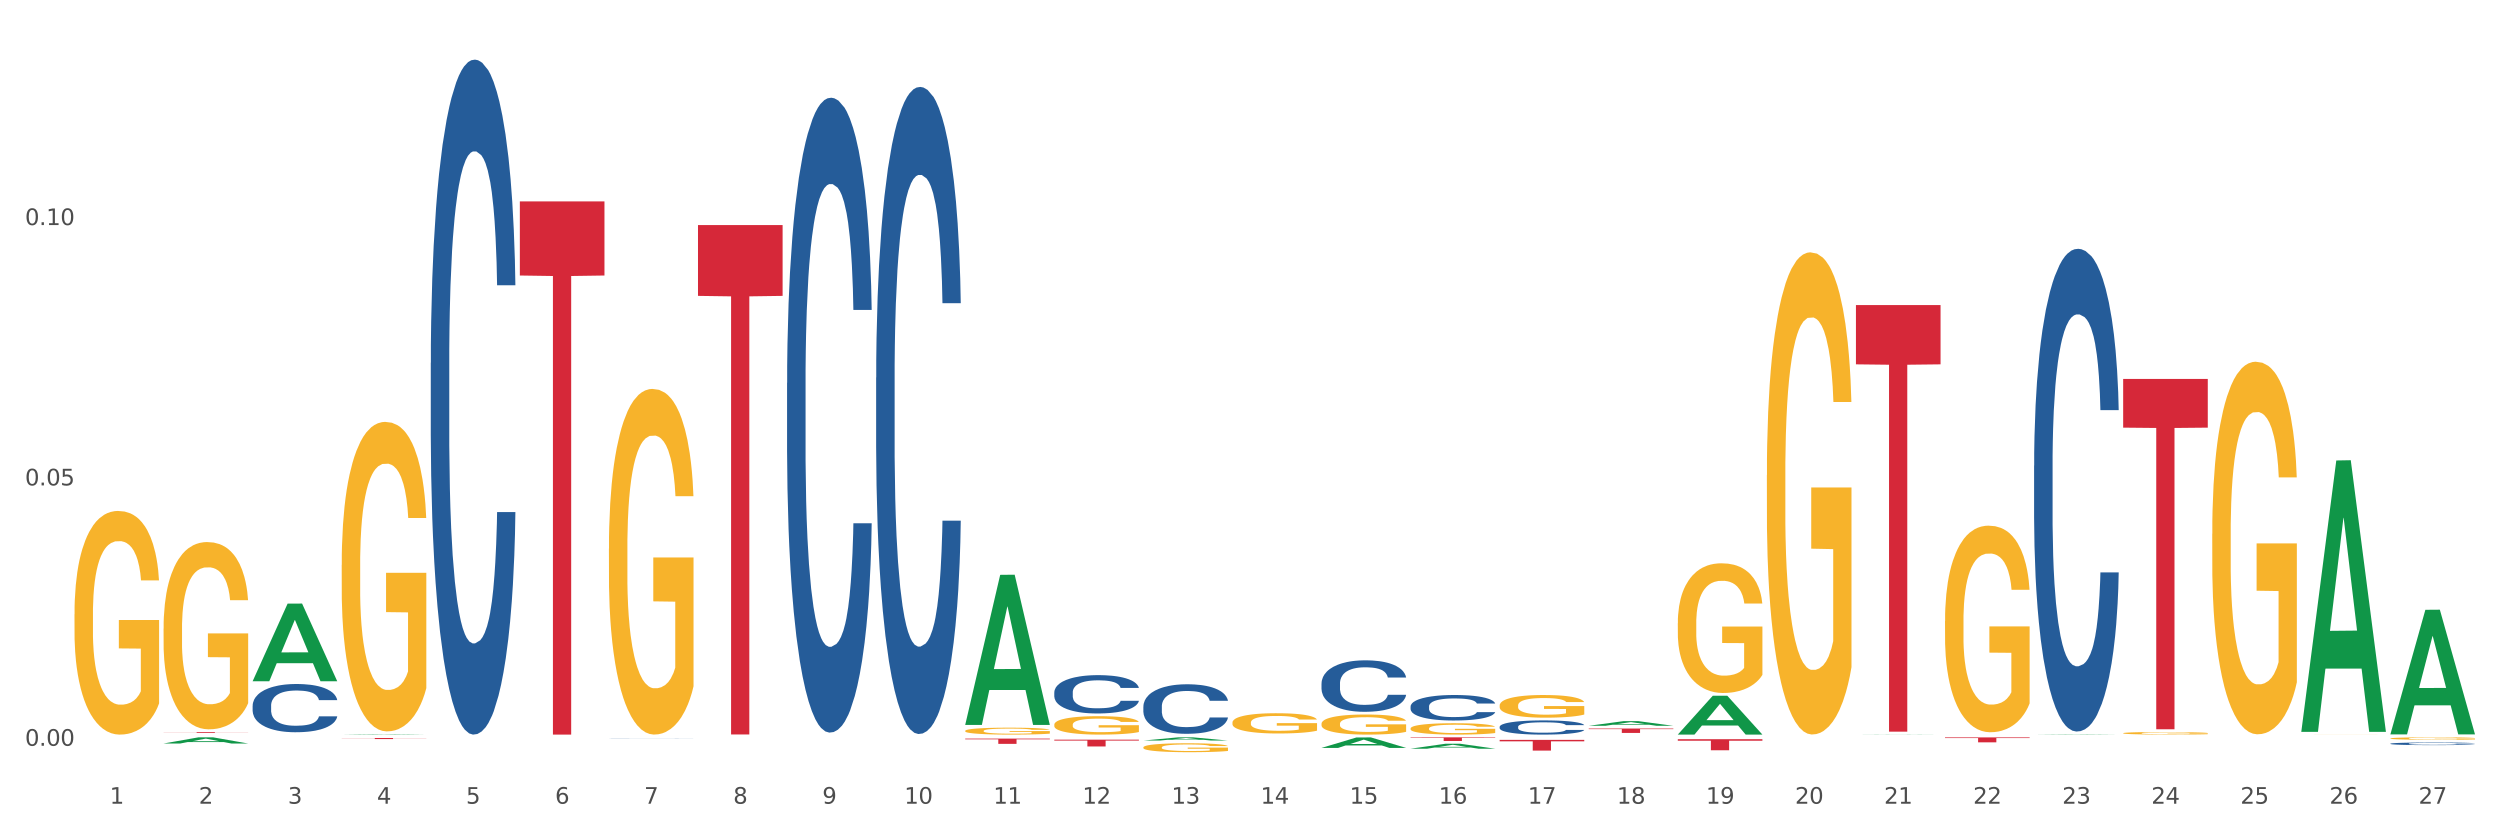 <?xml version="1.0" encoding="utf-8" standalone="no"?>
<!DOCTYPE svg PUBLIC "-//W3C//DTD SVG 1.1//EN"
  "http://www.w3.org/Graphics/SVG/1.1/DTD/svg11.dtd">
<svg xmlns:xlink="http://www.w3.org/1999/xlink" width="1080pt" height="360pt" viewBox="0 0 1080 360" xmlns="http://www.w3.org/2000/svg" version="1.1">
 <rect x="0" y="0" width="1080" height="360" fill="#333333" stroke="none"/>
 <defs>
  <style type="text/css">*{stroke-linejoin: round; stroke-linecap: butt}</style>
 </defs>
 <g id="figure_1">
  <g id="patch_1">
   <path d="M 0 360 
L 1080 360 
L 1080 0 
L 0 0 
z
" style="fill: #ffffff; stroke: #ffffff; stroke-linejoin: miter"/>
  </g>
  <g id="axes_1">
   <g id="matplotlib.axis_1">
    <g id="xtick_1">
     <g id="text_1">
      <!-- 1 -->
      <g style="fill: #4d4d4d" transform="translate(47.399 347.204) scale(0.096 -0.096)">
       <defs>
        <path id="DejaVuSans-31" d="M 794 531 
L 1825 531 
L 1825 4091 
L 703 3866 
L 703 4441 
L 1819 4666 
L 2450 4666 
L 2450 531 
L 3481 531 
L 3481 0 
L 794 0 
L 794 531 
z
" transform="scale(0.016)"/>
       </defs>
       <use xlink:href="#DejaVuSans-31"/>
      </g>
     </g>
    </g>
    <g id="xtick_2">
     <g id="text_2">
      <!-- 2 -->
      <g style="fill: #4d4d4d" transform="translate(85.878 347.204) scale(0.096 -0.096)">
       <defs>
        <path id="DejaVuSans-32" d="M 1228 531 
L 3431 531 
L 3431 0 
L 469 0 
L 469 531 
Q 828 903 1448 1529 
Q 2069 2156 2228 2338 
Q 2531 2678 2651 2914 
Q 2772 3150 2772 3378 
Q 2772 3750 2511 3984 
Q 2250 4219 1831 4219 
Q 1534 4219 1204 4116 
Q 875 4013 500 3803 
L 500 4441 
Q 881 4594 1212 4672 
Q 1544 4750 1819 4750 
Q 2544 4750 2975 4387 
Q 3406 4025 3406 3419 
Q 3406 3131 3298 2873 
Q 3191 2616 2906 2266 
Q 2828 2175 2409 1742 
Q 1991 1309 1228 531 
z
" transform="scale(0.016)"/>
       </defs>
       <use xlink:href="#DejaVuSans-32"/>
      </g>
     </g>
    </g>
    <g id="xtick_3">
     <g id="text_3">
      <!-- 3 -->
      <g style="fill: #4d4d4d" transform="translate(124.358 347.204) scale(0.096 -0.096)">
       <defs>
        <path id="DejaVuSans-33" d="M 2597 2516 
Q 3050 2419 3304 2112 
Q 3559 1806 3559 1356 
Q 3559 666 3084 287 
Q 2609 -91 1734 -91 
Q 1441 -91 1130 -33 
Q 819 25 488 141 
L 488 750 
Q 750 597 1062 519 
Q 1375 441 1716 441 
Q 2309 441 2620 675 
Q 2931 909 2931 1356 
Q 2931 1769 2642 2001 
Q 2353 2234 1838 2234 
L 1294 2234 
L 1294 2753 
L 1863 2753 
Q 2328 2753 2575 2939 
Q 2822 3125 2822 3475 
Q 2822 3834 2567 4026 
Q 2313 4219 1838 4219 
Q 1578 4219 1281 4162 
Q 984 4106 628 3988 
L 628 4550 
Q 988 4650 1302 4700 
Q 1616 4750 1894 4750 
Q 2613 4750 3031 4423 
Q 3450 4097 3450 3541 
Q 3450 3153 3228 2886 
Q 3006 2619 2597 2516 
z
" transform="scale(0.016)"/>
       </defs>
       <use xlink:href="#DejaVuSans-33"/>
      </g>
     </g>
    </g>
    <g id="xtick_4">
     <g id="text_4">
      <!-- 4 -->
      <g style="fill: #4d4d4d" transform="translate(162.838 347.204) scale(0.096 -0.096)">
       <defs>
        <path id="DejaVuSans-34" d="M 2419 4116 
L 825 1625 
L 2419 1625 
L 2419 4116 
z
M 2253 4666 
L 3047 4666 
L 3047 1625 
L 3713 1625 
L 3713 1100 
L 3047 1100 
L 3047 0 
L 2419 0 
L 2419 1100 
L 313 1100 
L 313 1709 
L 2253 4666 
z
" transform="scale(0.016)"/>
       </defs>
       <use xlink:href="#DejaVuSans-34"/>
      </g>
     </g>
    </g>
    <g id="xtick_5">
     <g id="text_5">
      <!-- 5 -->
      <g style="fill: #4d4d4d" transform="translate(201.317 347.204) scale(0.096 -0.096)">
       <defs>
        <path id="DejaVuSans-35" d="M 691 4666 
L 3169 4666 
L 3169 4134 
L 1269 4134 
L 1269 2991 
Q 1406 3038 1543 3061 
Q 1681 3084 1819 3084 
Q 2600 3084 3056 2656 
Q 3513 2228 3513 1497 
Q 3513 744 3044 326 
Q 2575 -91 1722 -91 
Q 1428 -91 1123 -41 
Q 819 9 494 109 
L 494 744 
Q 775 591 1075 516 
Q 1375 441 1709 441 
Q 2250 441 2565 725 
Q 2881 1009 2881 1497 
Q 2881 1984 2565 2268 
Q 2250 2553 1709 2553 
Q 1456 2553 1204 2497 
Q 953 2441 691 2322 
L 691 4666 
z
" transform="scale(0.016)"/>
       </defs>
       <use xlink:href="#DejaVuSans-35"/>
      </g>
     </g>
    </g>
    <g id="xtick_6">
     <g id="text_6">
      <!-- 6 -->
      <g style="fill: #4d4d4d" transform="translate(239.797 347.204) scale(0.096 -0.096)">
       <defs>
        <path id="DejaVuSans-36" d="M 2113 2584 
Q 1688 2584 1439 2293 
Q 1191 2003 1191 1497 
Q 1191 994 1439 701 
Q 1688 409 2113 409 
Q 2538 409 2786 701 
Q 3034 994 3034 1497 
Q 3034 2003 2786 2293 
Q 2538 2584 2113 2584 
z
M 3366 4563 
L 3366 3988 
Q 3128 4100 2886 4159 
Q 2644 4219 2406 4219 
Q 1781 4219 1451 3797 
Q 1122 3375 1075 2522 
Q 1259 2794 1537 2939 
Q 1816 3084 2150 3084 
Q 2853 3084 3261 2657 
Q 3669 2231 3669 1497 
Q 3669 778 3244 343 
Q 2819 -91 2113 -91 
Q 1303 -91 875 529 
Q 447 1150 447 2328 
Q 447 3434 972 4092 
Q 1497 4750 2381 4750 
Q 2619 4750 2861 4703 
Q 3103 4656 3366 4563 
z
" transform="scale(0.016)"/>
       </defs>
       <use xlink:href="#DejaVuSans-36"/>
      </g>
     </g>
    </g>
    <g id="xtick_7">
     <g id="text_7">
      <!-- 7 -->
      <g style="fill: #4d4d4d" transform="translate(278.276 347.204) scale(0.096 -0.096)">
       <defs>
        <path id="DejaVuSans-37" d="M 525 4666 
L 3525 4666 
L 3525 4397 
L 1831 0 
L 1172 0 
L 2766 4134 
L 525 4134 
L 525 4666 
z
" transform="scale(0.016)"/>
       </defs>
       <use xlink:href="#DejaVuSans-37"/>
      </g>
     </g>
    </g>
    <g id="xtick_8">
     <g id="text_8">
      <!-- 8 -->
      <g style="fill: #4d4d4d" transform="translate(316.756 347.204) scale(0.096 -0.096)">
       <defs>
        <path id="DejaVuSans-38" d="M 2034 2216 
Q 1584 2216 1326 1975 
Q 1069 1734 1069 1313 
Q 1069 891 1326 650 
Q 1584 409 2034 409 
Q 2484 409 2743 651 
Q 3003 894 3003 1313 
Q 3003 1734 2745 1975 
Q 2488 2216 2034 2216 
z
M 1403 2484 
Q 997 2584 770 2862 
Q 544 3141 544 3541 
Q 544 4100 942 4425 
Q 1341 4750 2034 4750 
Q 2731 4750 3128 4425 
Q 3525 4100 3525 3541 
Q 3525 3141 3298 2862 
Q 3072 2584 2669 2484 
Q 3125 2378 3379 2068 
Q 3634 1759 3634 1313 
Q 3634 634 3220 271 
Q 2806 -91 2034 -91 
Q 1263 -91 848 271 
Q 434 634 434 1313 
Q 434 1759 690 2068 
Q 947 2378 1403 2484 
z
M 1172 3481 
Q 1172 3119 1398 2916 
Q 1625 2713 2034 2713 
Q 2441 2713 2670 2916 
Q 2900 3119 2900 3481 
Q 2900 3844 2670 4047 
Q 2441 4250 2034 4250 
Q 1625 4250 1398 4047 
Q 1172 3844 1172 3481 
z
" transform="scale(0.016)"/>
       </defs>
       <use xlink:href="#DejaVuSans-38"/>
      </g>
     </g>
    </g>
    <g id="xtick_9">
     <g id="text_9">
      <!-- 9 -->
      <g style="fill: #4d4d4d" transform="translate(355.236 347.204) scale(0.096 -0.096)">
       <defs>
        <path id="DejaVuSans-39" d="M 703 97 
L 703 672 
Q 941 559 1184 500 
Q 1428 441 1663 441 
Q 2288 441 2617 861 
Q 2947 1281 2994 2138 
Q 2813 1869 2534 1725 
Q 2256 1581 1919 1581 
Q 1219 1581 811 2004 
Q 403 2428 403 3163 
Q 403 3881 828 4315 
Q 1253 4750 1959 4750 
Q 2769 4750 3195 4129 
Q 3622 3509 3622 2328 
Q 3622 1225 3098 567 
Q 2575 -91 1691 -91 
Q 1453 -91 1209 -44 
Q 966 3 703 97 
z
M 1959 2075 
Q 2384 2075 2632 2365 
Q 2881 2656 2881 3163 
Q 2881 3666 2632 3958 
Q 2384 4250 1959 4250 
Q 1534 4250 1286 3958 
Q 1038 3666 1038 3163 
Q 1038 2656 1286 2365 
Q 1534 2075 1959 2075 
z
" transform="scale(0.016)"/>
       </defs>
       <use xlink:href="#DejaVuSans-39"/>
      </g>
     </g>
    </g>
    <g id="xtick_10">
     <g id="text_10">
      <!-- 10 -->
      <g style="fill: #4d4d4d" transform="translate(390.661 347.204) scale(0.096 -0.096)">
       <defs>
        <path id="DejaVuSans-30" d="M 2034 4250 
Q 1547 4250 1301 3770 
Q 1056 3291 1056 2328 
Q 1056 1369 1301 889 
Q 1547 409 2034 409 
Q 2525 409 2770 889 
Q 3016 1369 3016 2328 
Q 3016 3291 2770 3770 
Q 2525 4250 2034 4250 
z
M 2034 4750 
Q 2819 4750 3233 4129 
Q 3647 3509 3647 2328 
Q 3647 1150 3233 529 
Q 2819 -91 2034 -91 
Q 1250 -91 836 529 
Q 422 1150 422 2328 
Q 422 3509 836 4129 
Q 1250 4750 2034 4750 
z
" transform="scale(0.016)"/>
       </defs>
       <use xlink:href="#DejaVuSans-31"/>
       <use xlink:href="#DejaVuSans-30" transform="translate(63.623 0)"/>
      </g>
     </g>
    </g>
    <g id="xtick_11">
     <g id="text_11">
      <!-- 11 -->
      <g style="fill: #4d4d4d" transform="translate(429.141 347.204) scale(0.096 -0.096)">
       <use xlink:href="#DejaVuSans-31"/>
       <use xlink:href="#DejaVuSans-31" transform="translate(63.623 0)"/>
      </g>
     </g>
    </g>
    <g id="xtick_12">
     <g id="text_12">
      <!-- 12 -->
      <g style="fill: #4d4d4d" transform="translate(467.62 347.204) scale(0.096 -0.096)">
       <use xlink:href="#DejaVuSans-31"/>
       <use xlink:href="#DejaVuSans-32" transform="translate(63.623 0)"/>
      </g>
     </g>
    </g>
    <g id="xtick_13">
     <g id="text_13">
      <!-- 13 -->
      <g style="fill: #4d4d4d" transform="translate(506.1 347.204) scale(0.096 -0.096)">
       <use xlink:href="#DejaVuSans-31"/>
       <use xlink:href="#DejaVuSans-33" transform="translate(63.623 0)"/>
      </g>
     </g>
    </g>
    <g id="xtick_14">
     <g id="text_14">
      <!-- 14 -->
      <g style="fill: #4d4d4d" transform="translate(544.58 347.204) scale(0.096 -0.096)">
       <use xlink:href="#DejaVuSans-31"/>
       <use xlink:href="#DejaVuSans-34" transform="translate(63.623 0)"/>
      </g>
     </g>
    </g>
    <g id="xtick_15">
     <g id="text_15">
      <!-- 15 -->
      <g style="fill: #4d4d4d" transform="translate(583.059 347.204) scale(0.096 -0.096)">
       <use xlink:href="#DejaVuSans-31"/>
       <use xlink:href="#DejaVuSans-35" transform="translate(63.623 0)"/>
      </g>
     </g>
    </g>
    <g id="xtick_16">
     <g id="text_16">
      <!-- 16 -->
      <g style="fill: #4d4d4d" transform="translate(621.539 347.204) scale(0.096 -0.096)">
       <use xlink:href="#DejaVuSans-31"/>
       <use xlink:href="#DejaVuSans-36" transform="translate(63.623 0)"/>
      </g>
     </g>
    </g>
    <g id="xtick_17">
     <g id="text_17">
      <!-- 17 -->
      <g style="fill: #4d4d4d" transform="translate(660.018 347.204) scale(0.096 -0.096)">
       <use xlink:href="#DejaVuSans-31"/>
       <use xlink:href="#DejaVuSans-37" transform="translate(63.623 0)"/>
      </g>
     </g>
    </g>
    <g id="xtick_18">
     <g id="text_18">
      <!-- 18 -->
      <g style="fill: #4d4d4d" transform="translate(698.498 347.204) scale(0.096 -0.096)">
       <use xlink:href="#DejaVuSans-31"/>
       <use xlink:href="#DejaVuSans-38" transform="translate(63.623 0)"/>
      </g>
     </g>
    </g>
    <g id="xtick_19">
     <g id="text_19">
      <!-- 19 -->
      <g style="fill: #4d4d4d" transform="translate(736.977 347.204) scale(0.096 -0.096)">
       <use xlink:href="#DejaVuSans-31"/>
       <use xlink:href="#DejaVuSans-39" transform="translate(63.623 0)"/>
      </g>
     </g>
    </g>
    <g id="xtick_20">
     <g id="text_20">
      <!-- 20 -->
      <g style="fill: #4d4d4d" transform="translate(775.457 347.204) scale(0.096 -0.096)">
       <use xlink:href="#DejaVuSans-32"/>
       <use xlink:href="#DejaVuSans-30" transform="translate(63.623 0)"/>
      </g>
     </g>
    </g>
    <g id="xtick_21">
     <g id="text_21">
      <!-- 21 -->
      <g style="fill: #4d4d4d" transform="translate(813.937 347.204) scale(0.096 -0.096)">
       <use xlink:href="#DejaVuSans-32"/>
       <use xlink:href="#DejaVuSans-31" transform="translate(63.623 0)"/>
      </g>
     </g>
    </g>
    <g id="xtick_22">
     <g id="text_22">
      <!-- 22 -->
      <g style="fill: #4d4d4d" transform="translate(852.416 347.204) scale(0.096 -0.096)">
       <use xlink:href="#DejaVuSans-32"/>
       <use xlink:href="#DejaVuSans-32" transform="translate(63.623 0)"/>
      </g>
     </g>
    </g>
    <g id="xtick_23">
     <g id="text_23">
      <!-- 23 -->
      <g style="fill: #4d4d4d" transform="translate(890.896 347.204) scale(0.096 -0.096)">
       <use xlink:href="#DejaVuSans-32"/>
       <use xlink:href="#DejaVuSans-33" transform="translate(63.623 0)"/>
      </g>
     </g>
    </g>
    <g id="xtick_24">
     <g id="text_24">
      <!-- 24 -->
      <g style="fill: #4d4d4d" transform="translate(929.375 347.204) scale(0.096 -0.096)">
       <use xlink:href="#DejaVuSans-32"/>
       <use xlink:href="#DejaVuSans-34" transform="translate(63.623 0)"/>
      </g>
     </g>
    </g>
    <g id="xtick_25">
     <g id="text_25">
      <!-- 25 -->
      <g style="fill: #4d4d4d" transform="translate(967.855 347.204) scale(0.096 -0.096)">
       <use xlink:href="#DejaVuSans-32"/>
       <use xlink:href="#DejaVuSans-35" transform="translate(63.623 0)"/>
      </g>
     </g>
    </g>
    <g id="xtick_26">
     <g id="text_26">
      <!-- 26 -->
      <g style="fill: #4d4d4d" transform="translate(1006.335 347.204) scale(0.096 -0.096)">
       <use xlink:href="#DejaVuSans-32"/>
       <use xlink:href="#DejaVuSans-36" transform="translate(63.623 0)"/>
      </g>
     </g>
    </g>
    <g id="xtick_27">
     <g id="text_27">
      <!-- 27 -->
      <g style="fill: #4d4d4d" transform="translate(1044.814 347.204) scale(0.096 -0.096)">
       <use xlink:href="#DejaVuSans-32"/>
       <use xlink:href="#DejaVuSans-37" transform="translate(63.623 0)"/>
      </g>
     </g>
    </g>
    <g id="xtick_28"/>
    <g id="xtick_29"/>
    <g id="xtick_30"/>
    <g id="xtick_31"/>
    <g id="xtick_32"/>
    <g id="xtick_33"/>
    <g id="xtick_34"/>
    <g id="xtick_35"/>
    <g id="xtick_36"/>
    <g id="xtick_37"/>
    <g id="xtick_38"/>
    <g id="xtick_39"/>
    <g id="xtick_40"/>
    <g id="xtick_41"/>
    <g id="xtick_42"/>
    <g id="xtick_43"/>
    <g id="xtick_44"/>
    <g id="xtick_45"/>
    <g id="xtick_46"/>
    <g id="xtick_47"/>
    <g id="xtick_48"/>
    <g id="xtick_49"/>
    <g id="xtick_50"/>
    <g id="xtick_51"/>
    <g id="xtick_52"/>
    <g id="xtick_53"/>
   </g>
   <g id="matplotlib.axis_2">
    <g id="ytick_1">
     <g id="text_28">
      <!-- 0.00 -->
      <g style="fill: #4d4d4d" transform="translate(10.8 322.169) scale(0.096 -0.096)">
       <defs>
        <path id="DejaVuSans-2e" d="M 684 794 
L 1344 794 
L 1344 0 
L 684 0 
L 684 794 
z
" transform="scale(0.016)"/>
       </defs>
       <use xlink:href="#DejaVuSans-30"/>
       <use xlink:href="#DejaVuSans-2e" transform="translate(63.623 0)"/>
       <use xlink:href="#DejaVuSans-30" transform="translate(95.41 0)"/>
       <use xlink:href="#DejaVuSans-30" transform="translate(159.033 0)"/>
      </g>
     </g>
    </g>
    <g id="ytick_2">
     <g id="text_29">
      <!-- 0.05 -->
      <g style="fill: #4d4d4d" transform="translate(10.8 209.698) scale(0.096 -0.096)">
       <use xlink:href="#DejaVuSans-30"/>
       <use xlink:href="#DejaVuSans-2e" transform="translate(63.623 0)"/>
       <use xlink:href="#DejaVuSans-30" transform="translate(95.41 0)"/>
       <use xlink:href="#DejaVuSans-35" transform="translate(159.033 0)"/>
      </g>
     </g>
    </g>
    <g id="ytick_3">
     <g id="text_30">
      <!-- 0.10 -->
      <g style="fill: #4d4d4d" transform="translate(10.8 97.228) scale(0.096 -0.096)">
       <use xlink:href="#DejaVuSans-30"/>
       <use xlink:href="#DejaVuSans-2e" transform="translate(63.623 0)"/>
       <use xlink:href="#DejaVuSans-31" transform="translate(95.41 0)"/>
       <use xlink:href="#DejaVuSans-30" transform="translate(159.033 0)"/>
      </g>
     </g>
    </g>
    <g id="ytick_4"/>
    <g id="ytick_5"/>
    <g id="ytick_6"/>
   </g>
   <g id="PolyCollection_1">
    <path d="M 70.655 321.194 
L 70.692 321.191 
L 85.767 318.524 
L 92.023 318.522 
L 107.21 321.199 
L 99.974 321.199 
L 96.696 320.575 
L 81.131 320.575 
L 81.018 320.585 
L 77.853 321.199 
L 70.655 321.199 
L 70.655 321.194 
L 83.091 320.203 
L 94.736 320.201 
L 88.97 319.092 
L 88.895 319.087 
L 88.819 319.095 
L 83.053 320.201 
L 83.091 320.203 
L 70.655 321.194 
z
" clip-path="url(#pd540853fbe)" style="fill: #109648"/>
    <path d="M 455.451 299.1 
L 455.494 299.085 
L 455.494 298.661 
L 455.623 298.087 
L 456.099 297.028 
L 456.704 296.227 
L 457.741 295.289 
L 458.302 294.896 
L 459.037 294.457 
L 460.549 293.747 
L 462.278 293.142 
L 463.488 292.809 
L 464.395 292.597 
L 466.426 292.219 
L 467.593 292.053 
L 468.802 291.917 
L 469.839 291.826 
L 471.568 291.72 
L 472.951 291.675 
L 474.549 291.66 
L 475.889 291.675 
L 477.66 291.735 
L 480.253 291.917 
L 481.247 292.023 
L 482.586 292.204 
L 483.969 292.446 
L 485.093 292.688 
L 486.389 293.036 
L 487.728 293.49 
L 489.025 294.064 
L 489.932 294.593 
L 490.667 295.153 
L 491.315 295.834 
L 491.79 296.575 
L 492.006 297.195 
L 484.099 297.195 
L 483.883 296.635 
L 483.451 296.03 
L 483.018 295.622 
L 482.543 295.289 
L 481.809 294.911 
L 481.16 294.669 
L 480.08 294.382 
L 479.086 294.2 
L 478.265 294.094 
L 477.272 294.004 
L 475.154 293.913 
L 473.642 293.913 
L 472.691 293.943 
L 471.525 294.019 
L 470.531 294.125 
L 469.364 294.306 
L 468.457 294.503 
L 467.549 294.76 
L 467.031 294.941 
L 466.253 295.274 
L 465.734 295.546 
L 465.043 296.015 
L 464.654 296.348 
L 463.963 297.21 
L 463.66 297.845 
L 463.531 298.283 
L 463.444 298.767 
L 463.444 301.126 
L 463.704 302.185 
L 463.92 302.639 
L 464.265 303.153 
L 464.913 303.818 
L 465.864 304.469 
L 466.858 304.937 
L 467.679 305.225 
L 468.457 305.436 
L 469.234 305.603 
L 470.185 305.754 
L 470.963 305.845 
L 472.13 305.935 
L 473.512 305.981 
L 474.593 305.981 
L 476.796 305.905 
L 477.79 305.83 
L 478.741 305.724 
L 479.778 305.557 
L 480.599 305.376 
L 481.074 305.24 
L 481.852 304.953 
L 482.457 304.65 
L 482.975 304.302 
L 483.321 304 
L 483.71 303.546 
L 484.012 303.032 
L 484.099 302.76 
L 492.006 302.76 
L 491.833 303.304 
L 491.531 303.833 
L 490.926 304.544 
L 490.451 304.953 
L 489.716 305.452 
L 488.938 305.875 
L 487.858 306.344 
L 486.864 306.692 
L 485.827 306.994 
L 484.704 307.266 
L 482.673 307.644 
L 481.938 307.75 
L 480.383 307.932 
L 479.173 308.038 
L 477.401 308.143 
L 475.586 308.204 
L 473.685 308.219 
L 472 308.189 
L 470.142 308.098 
L 468.975 308.007 
L 467.679 307.871 
L 466.167 307.659 
L 464.741 307.402 
L 463.401 307.1 
L 462.148 306.752 
L 460.981 306.359 
L 459.469 305.709 
L 458.346 305.074 
L 457.525 304.484 
L 456.963 303.985 
L 456.401 303.35 
L 456.099 302.911 
L 455.623 301.852 
L 455.451 300.869 
L 455.451 299.1 
z
" clip-path="url(#pd540853fbe)" style="fill: #255c99"/>
    <path d="M 378.491 163.159 
L 378.535 162.903 
L 378.535 155.755 
L 378.664 146.054 
L 379.139 128.183 
L 379.744 114.652 
L 380.781 98.823 
L 381.343 92.186 
L 382.078 84.782 
L 383.59 72.783 
L 385.318 62.571 
L 386.528 56.954 
L 387.436 53.38 
L 389.467 46.998 
L 390.633 44.19 
L 391.843 41.892 
L 392.88 40.36 
L 394.609 38.573 
L 395.991 37.807 
L 397.59 37.552 
L 398.93 37.807 
L 400.701 38.828 
L 403.294 41.892 
L 404.288 43.679 
L 405.627 46.742 
L 407.01 50.827 
L 408.133 54.912 
L 409.43 60.784 
L 410.769 68.443 
L 412.065 78.144 
L 412.973 87.08 
L 413.707 96.526 
L 414.356 108.014 
L 414.831 120.524 
L 415.047 130.991 
L 407.14 130.991 
L 406.923 121.545 
L 406.491 111.333 
L 406.059 104.44 
L 405.584 98.823 
L 404.849 92.441 
L 404.201 88.356 
L 403.121 83.506 
L 402.127 80.442 
L 401.306 78.655 
L 400.312 77.123 
L 398.195 75.591 
L 396.683 75.591 
L 395.732 76.102 
L 394.565 77.378 
L 393.572 79.165 
L 392.405 82.229 
L 391.498 85.548 
L 390.59 89.888 
L 390.072 92.952 
L 389.294 98.568 
L 388.775 103.163 
L 388.084 111.078 
L 387.695 116.694 
L 387.004 131.246 
L 386.701 141.969 
L 386.572 149.373 
L 386.485 157.542 
L 386.485 197.369 
L 386.744 215.24 
L 386.96 222.899 
L 387.306 231.579 
L 387.954 242.812 
L 388.905 253.79 
L 389.899 261.704 
L 390.72 266.555 
L 391.498 270.129 
L 392.275 272.937 
L 393.226 275.49 
L 394.004 277.022 
L 395.17 278.554 
L 396.553 279.32 
L 397.633 279.32 
L 399.837 278.043 
L 400.831 276.767 
L 401.781 274.979 
L 402.819 272.171 
L 403.64 269.108 
L 404.115 266.81 
L 404.893 261.959 
L 405.498 256.853 
L 406.016 250.981 
L 406.362 245.875 
L 406.751 238.216 
L 407.053 229.536 
L 407.14 224.941 
L 415.047 224.941 
L 414.874 234.132 
L 414.572 243.067 
L 413.967 255.066 
L 413.491 261.959 
L 412.757 270.384 
L 411.979 277.532 
L 410.899 285.447 
L 409.905 291.319 
L 408.868 296.425 
L 407.744 301.02 
L 405.714 307.402 
L 404.979 309.189 
L 403.423 312.253 
L 402.214 314.04 
L 400.442 315.827 
L 398.627 316.848 
L 396.726 317.104 
L 395.041 316.593 
L 393.183 315.061 
L 392.016 313.53 
L 390.72 311.232 
L 389.207 307.658 
L 387.781 303.318 
L 386.442 298.212 
L 385.189 292.34 
L 384.022 285.702 
L 382.51 274.724 
L 381.386 264.002 
L 380.565 254.045 
L 380.004 245.62 
L 379.442 234.898 
L 379.139 227.494 
L 378.664 209.623 
L 378.491 193.029 
L 378.491 163.159 
z
" clip-path="url(#pd540853fbe)" style="fill: #255c99"/>
    <path d="M 340.012 165.45 
L 340.055 165.2 
L 340.055 158.186 
L 340.185 148.668 
L 340.66 131.135 
L 341.265 117.86 
L 342.302 102.331 
L 342.864 95.818 
L 343.598 88.554 
L 345.111 76.782 
L 346.839 66.763 
L 348.049 61.253 
L 348.956 57.746 
L 350.987 51.484 
L 352.154 48.729 
L 353.364 46.475 
L 354.401 44.972 
L 356.129 43.219 
L 357.512 42.467 
L 359.111 42.217 
L 360.45 42.467 
L 362.222 43.469 
L 364.814 46.475 
L 365.808 48.228 
L 367.148 51.234 
L 368.53 55.241 
L 369.654 59.249 
L 370.95 65.01 
L 372.29 72.524 
L 373.586 82.042 
L 374.493 90.809 
L 375.228 100.076 
L 375.876 111.348 
L 376.351 123.621 
L 376.567 133.89 
L 368.66 133.89 
L 368.444 124.623 
L 368.012 114.604 
L 367.58 107.841 
L 367.104 102.331 
L 366.37 96.069 
L 365.722 92.061 
L 364.641 87.302 
L 363.648 84.296 
L 362.827 82.543 
L 361.833 81.04 
L 359.715 79.537 
L 358.203 79.537 
L 357.253 80.038 
L 356.086 81.291 
L 355.092 83.044 
L 353.925 86.05 
L 353.018 89.306 
L 352.111 93.564 
L 351.592 96.57 
L 350.814 102.08 
L 350.296 106.589 
L 349.604 114.353 
L 349.215 119.864 
L 348.524 134.141 
L 348.222 144.661 
L 348.092 151.924 
L 348.006 159.94 
L 348.006 199.014 
L 348.265 216.547 
L 348.481 224.061 
L 348.827 232.577 
L 349.475 243.598 
L 350.425 254.368 
L 351.419 262.133 
L 352.24 266.892 
L 353.018 270.399 
L 353.796 273.154 
L 354.746 275.659 
L 355.524 277.162 
L 356.691 278.664 
L 358.073 279.416 
L 359.154 279.416 
L 361.357 278.163 
L 362.351 276.911 
L 363.302 275.158 
L 364.339 272.403 
L 365.16 269.397 
L 365.635 267.143 
L 366.413 262.384 
L 367.018 257.374 
L 367.536 251.613 
L 367.882 246.604 
L 368.271 239.089 
L 368.574 230.573 
L 368.66 226.065 
L 376.567 226.065 
L 376.395 235.082 
L 376.092 243.848 
L 375.487 255.621 
L 375.012 262.384 
L 374.277 270.649 
L 373.499 277.662 
L 372.419 285.427 
L 371.425 291.188 
L 370.388 296.198 
L 369.265 300.706 
L 367.234 306.968 
L 366.499 308.721 
L 364.944 311.727 
L 363.734 313.48 
L 361.962 315.234 
L 360.148 316.236 
L 358.246 316.486 
L 356.561 315.985 
L 354.703 314.482 
L 353.536 312.979 
L 352.24 310.725 
L 350.728 307.218 
L 349.302 302.96 
L 347.962 297.951 
L 346.709 292.19 
L 345.543 285.678 
L 344.03 274.907 
L 342.907 264.387 
L 342.086 254.619 
L 341.524 246.353 
L 340.962 235.833 
L 340.66 228.57 
L 340.185 211.036 
L 340.012 194.756 
L 340.012 165.45 
z
" clip-path="url(#pd540853fbe)" style="fill: #255c99"/>
    <path d="M 263.053 318.981 
L 263.096 318.981 
L 263.096 318.978 
L 263.225 318.975 
L 263.701 318.969 
L 264.306 318.965 
L 265.343 318.96 
L 265.904 318.957 
L 266.639 318.955 
L 268.151 318.951 
L 269.88 318.948 
L 271.09 318.946 
L 271.997 318.945 
L 274.028 318.943 
L 275.195 318.942 
L 276.404 318.941 
L 277.441 318.94 
L 279.17 318.94 
L 280.553 318.94 
L 282.151 318.94 
L 283.491 318.94 
L 285.262 318.94 
L 287.855 318.941 
L 288.849 318.942 
L 290.188 318.943 
L 291.571 318.944 
L 292.695 318.945 
L 293.991 318.947 
L 295.33 318.95 
L 296.627 318.953 
L 297.534 318.956 
L 298.269 318.959 
L 298.917 318.963 
L 299.392 318.967 
L 299.608 318.97 
L 291.701 318.97 
L 291.485 318.967 
L 291.053 318.964 
L 290.62 318.961 
L 290.145 318.96 
L 289.411 318.957 
L 288.762 318.956 
L 287.682 318.955 
L 286.688 318.954 
L 285.867 318.953 
L 284.874 318.952 
L 282.756 318.952 
L 281.244 318.952 
L 280.293 318.952 
L 279.127 318.953 
L 278.133 318.953 
L 276.966 318.954 
L 276.059 318.955 
L 275.151 318.957 
L 274.633 318.958 
L 273.855 318.959 
L 273.337 318.961 
L 272.645 318.964 
L 272.256 318.965 
L 271.565 318.97 
L 271.262 318.974 
L 271.133 318.976 
L 271.046 318.979 
L 271.046 318.992 
L 271.306 318.998 
L 271.522 319 
L 271.867 319.003 
L 272.516 319.007 
L 273.466 319.01 
L 274.46 319.013 
L 275.281 319.014 
L 276.059 319.016 
L 276.837 319.017 
L 277.787 319.017 
L 278.565 319.018 
L 279.732 319.018 
L 281.114 319.019 
L 282.195 319.019 
L 284.398 319.018 
L 285.392 319.018 
L 286.343 319.017 
L 287.38 319.016 
L 288.201 319.015 
L 288.676 319.015 
L 289.454 319.013 
L 290.059 319.011 
L 290.577 319.009 
L 290.923 319.008 
L 291.312 319.005 
L 291.614 319.002 
L 291.701 319.001 
L 299.608 319.001 
L 299.435 319.004 
L 299.133 319.007 
L 298.528 319.011 
L 298.053 319.013 
L 297.318 319.016 
L 296.54 319.018 
L 295.46 319.021 
L 294.466 319.023 
L 293.429 319.024 
L 292.306 319.026 
L 290.275 319.028 
L 289.54 319.028 
L 287.985 319.029 
L 286.775 319.03 
L 285.003 319.031 
L 283.188 319.031 
L 281.287 319.031 
L 279.602 319.031 
L 277.744 319.03 
L 276.577 319.03 
L 275.281 319.029 
L 273.769 319.028 
L 272.343 319.027 
L 271.003 319.025 
L 269.75 319.023 
L 268.583 319.021 
L 267.071 319.017 
L 265.948 319.014 
L 265.127 319.01 
L 264.565 319.008 
L 264.003 319.004 
L 263.701 319.002 
L 263.225 318.996 
L 263.053 318.99 
L 263.053 318.981 
z
" clip-path="url(#pd540853fbe)" style="fill: #255c99"/>
    <path d="M 186.093 156.776 
L 186.137 156.51 
L 186.137 149.053 
L 186.266 138.934 
L 186.742 120.294 
L 187.346 106.18 
L 188.383 89.67 
L 188.945 82.746 
L 189.68 75.024 
L 191.192 62.508 
L 192.921 51.856 
L 194.13 45.998 
L 195.038 42.27 
L 197.069 35.612 
L 198.235 32.683 
L 199.445 30.286 
L 200.482 28.689 
L 202.211 26.825 
L 203.593 26.026 
L 205.192 25.759 
L 206.532 26.026 
L 208.303 27.091 
L 210.896 30.286 
L 211.89 32.151 
L 213.229 35.346 
L 214.612 39.607 
L 215.735 43.867 
L 217.032 49.992 
L 218.371 57.981 
L 219.667 68.1 
L 220.575 77.42 
L 221.309 87.273 
L 221.958 99.256 
L 222.433 112.305 
L 222.649 123.223 
L 214.742 123.223 
L 214.526 113.37 
L 214.093 102.718 
L 213.661 95.528 
L 213.186 89.67 
L 212.451 83.013 
L 211.803 78.752 
L 210.723 73.692 
L 209.729 70.497 
L 208.908 68.633 
L 207.914 67.035 
L 205.797 65.437 
L 204.285 65.437 
L 203.334 65.97 
L 202.167 67.301 
L 201.174 69.165 
L 200.007 72.361 
L 199.1 75.823 
L 198.192 80.35 
L 197.674 83.545 
L 196.896 89.404 
L 196.377 94.197 
L 195.686 102.452 
L 195.297 108.31 
L 194.606 123.489 
L 194.303 134.673 
L 194.174 142.396 
L 194.087 150.917 
L 194.087 192.459 
L 194.346 211.1 
L 194.563 219.088 
L 194.908 228.142 
L 195.556 239.859 
L 196.507 251.31 
L 197.501 259.565 
L 198.322 264.625 
L 199.1 268.353 
L 199.877 271.282 
L 200.828 273.945 
L 201.606 275.543 
L 202.772 277.14 
L 204.155 277.939 
L 205.235 277.939 
L 207.439 276.608 
L 208.433 275.276 
L 209.384 273.412 
L 210.421 270.483 
L 211.242 267.288 
L 211.717 264.891 
L 212.495 259.831 
L 213.1 254.505 
L 213.618 248.381 
L 213.964 243.055 
L 214.353 235.066 
L 214.655 226.012 
L 214.742 221.219 
L 222.649 221.219 
L 222.476 230.805 
L 222.174 240.126 
L 221.569 252.641 
L 221.093 259.831 
L 220.359 268.619 
L 219.581 276.075 
L 218.501 284.33 
L 217.507 290.455 
L 216.47 295.781 
L 215.346 300.574 
L 213.316 307.232 
L 212.581 309.096 
L 211.026 312.291 
L 209.816 314.155 
L 208.044 316.019 
L 206.229 317.084 
L 204.328 317.351 
L 202.643 316.818 
L 200.785 315.22 
L 199.618 313.623 
L 198.322 311.226 
L 196.809 307.498 
L 195.384 302.971 
L 194.044 297.645 
L 192.791 291.52 
L 191.624 284.597 
L 190.112 273.146 
L 188.988 261.962 
L 188.167 251.576 
L 187.606 242.789 
L 187.044 231.604 
L 186.742 223.882 
L 186.266 205.241 
L 186.093 187.932 
L 186.093 156.776 
z
" clip-path="url(#pd540853fbe)" style="fill: #255c99"/>
    <path d="M 109.134 304.853 
L 109.177 304.834 
L 109.177 304.301 
L 109.307 303.578 
L 109.782 302.246 
L 110.387 301.237 
L 111.424 300.057 
L 111.986 299.562 
L 112.721 299.01 
L 114.233 298.116 
L 115.961 297.354 
L 117.171 296.935 
L 118.079 296.669 
L 120.11 296.193 
L 121.276 295.984 
L 122.486 295.813 
L 123.523 295.698 
L 125.251 295.565 
L 126.634 295.508 
L 128.233 295.489 
L 129.572 295.508 
L 131.344 295.584 
L 133.937 295.813 
L 134.931 295.946 
L 136.27 296.174 
L 137.653 296.479 
L 138.776 296.783 
L 140.073 297.221 
L 141.412 297.792 
L 142.708 298.515 
L 143.616 299.181 
L 144.35 299.886 
L 144.998 300.742 
L 145.474 301.675 
L 145.69 302.455 
L 137.782 302.455 
L 137.566 301.751 
L 137.134 300.99 
L 136.702 300.476 
L 136.227 300.057 
L 135.492 299.581 
L 134.844 299.277 
L 133.764 298.915 
L 132.77 298.687 
L 131.949 298.553 
L 130.955 298.439 
L 128.838 298.325 
L 127.326 298.325 
L 126.375 298.363 
L 125.208 298.458 
L 124.214 298.591 
L 123.048 298.82 
L 122.14 299.067 
L 121.233 299.391 
L 120.714 299.619 
L 119.937 300.038 
L 119.418 300.38 
L 118.727 300.97 
L 118.338 301.389 
L 117.647 302.474 
L 117.344 303.273 
L 117.214 303.825 
L 117.128 304.434 
L 117.128 307.404 
L 117.387 308.736 
L 117.603 309.307 
L 117.949 309.954 
L 118.597 310.792 
L 119.548 311.61 
L 120.542 312.2 
L 121.363 312.562 
L 122.14 312.828 
L 122.918 313.037 
L 123.869 313.228 
L 124.647 313.342 
L 125.813 313.456 
L 127.196 313.513 
L 128.276 313.513 
L 130.48 313.418 
L 131.474 313.323 
L 132.424 313.19 
L 133.461 312.98 
L 134.282 312.752 
L 134.758 312.581 
L 135.535 312.219 
L 136.14 311.838 
L 136.659 311.401 
L 137.005 311.02 
L 137.393 310.449 
L 137.696 309.802 
L 137.782 309.459 
L 145.69 309.459 
L 145.517 310.144 
L 145.214 310.811 
L 144.61 311.705 
L 144.134 312.219 
L 143.4 312.847 
L 142.622 313.38 
L 141.542 313.97 
L 140.548 314.408 
L 139.511 314.788 
L 138.387 315.131 
L 136.356 315.607 
L 135.622 315.74 
L 134.066 315.969 
L 132.856 316.102 
L 131.085 316.235 
L 129.27 316.311 
L 127.369 316.33 
L 125.684 316.292 
L 123.826 316.178 
L 122.659 316.064 
L 121.363 315.892 
L 119.85 315.626 
L 118.424 315.302 
L 117.085 314.922 
L 115.832 314.484 
L 114.665 313.989 
L 113.153 313.171 
L 112.029 312.371 
L 111.208 311.629 
L 110.647 311.001 
L 110.085 310.202 
L 109.782 309.65 
L 109.307 308.317 
L 109.134 307.08 
L 109.134 304.853 
z
" clip-path="url(#pd540853fbe)" style="fill: #255c99"/>
    <path d="M 70.655 316.241 
L 107.21 316.241 
L 107.21 316.289 
L 92.831 316.29 
L 92.831 316.591 
L 84.948 316.591 
L 84.948 316.29 
L 70.655 316.289 
L 70.655 316.241 
L 70.655 316.241 
z
" clip-path="url(#pd540853fbe)" style="fill: #d62839"/>
    <path d="M 147.614 318.822 
L 184.169 318.822 
L 184.169 318.884 
L 169.79 318.885 
L 169.79 319.268 
L 161.907 319.268 
L 161.907 318.885 
L 147.614 318.884 
L 147.614 318.823 
L 147.614 318.822 
z
" clip-path="url(#pd540853fbe)" style="fill: #d62839"/>
    <path d="M 224.573 87.009 
L 261.129 87.009 
L 261.129 119.019 
L 246.749 119.235 
L 246.749 317.351 
L 238.866 317.351 
L 238.866 119.235 
L 224.573 119.019 
L 224.573 87.225 
L 224.573 87.009 
z
" clip-path="url(#pd540853fbe)" style="fill: #d62839"/>
    <path d="M 301.532 97.237 
L 338.088 97.237 
L 338.088 127.818 
L 323.708 128.025 
L 323.708 317.3 
L 315.825 317.3 
L 315.825 128.025 
L 301.532 127.818 
L 301.532 97.443 
L 301.532 97.237 
z
" clip-path="url(#pd540853fbe)" style="fill: #d62839"/>
    <path d="M 416.971 319.076 
L 453.527 319.076 
L 453.527 319.392 
L 439.147 319.394 
L 439.147 321.353 
L 431.264 321.353 
L 431.264 319.394 
L 416.971 319.392 
L 416.971 319.078 
L 416.971 319.076 
z
" clip-path="url(#pd540853fbe)" style="fill: #d62839"/>
    <path d="M 455.451 319.534 
L 492.006 319.534 
L 492.006 319.942 
L 477.626 319.944 
L 477.626 322.467 
L 469.744 322.467 
L 469.744 319.944 
L 455.451 319.942 
L 455.451 319.537 
L 455.451 319.534 
z
" clip-path="url(#pd540853fbe)" style="fill: #d62839"/>
    <path d="M 609.369 318.522 
L 645.924 318.522 
L 645.924 318.744 
L 631.545 318.745 
L 631.545 320.118 
L 623.662 320.118 
L 623.662 318.745 
L 609.369 318.744 
L 609.369 318.523 
L 609.369 318.522 
z
" clip-path="url(#pd540853fbe)" style="fill: #d62839"/>
    <path d="M 647.848 319.609 
L 684.404 319.609 
L 684.404 320.257 
L 670.024 320.262 
L 670.024 324.272 
L 662.142 324.272 
L 662.142 320.262 
L 647.848 320.257 
L 647.848 319.614 
L 647.848 319.609 
z
" clip-path="url(#pd540853fbe)" style="fill: #d62839"/>
    <path d="M 686.328 314.719 
L 722.884 314.719 
L 722.884 314.985 
L 708.504 314.987 
L 708.504 316.633 
L 700.621 316.633 
L 700.621 314.987 
L 686.328 314.985 
L 686.328 314.721 
L 686.328 314.719 
z
" clip-path="url(#pd540853fbe)" style="fill: #d62839"/>
    <path d="M 724.808 319.343 
L 761.363 319.343 
L 761.363 320.006 
L 746.984 320.011 
L 746.984 324.119 
L 739.101 324.119 
L 739.101 320.011 
L 724.808 320.006 
L 724.808 319.347 
L 724.808 319.343 
z
" clip-path="url(#pd540853fbe)" style="fill: #d62839"/>
    <path d="M 801.767 131.781 
L 838.322 131.781 
L 838.322 157.394 
L 823.943 157.567 
L 823.943 316.09 
L 816.06 316.09 
L 816.06 157.567 
L 801.767 157.394 
L 801.767 131.954 
L 801.767 131.781 
z
" clip-path="url(#pd540853fbe)" style="fill: #d62839"/>
    <path d="M 70.655 271.551 
L 70.698 271.477 
L 70.698 268.817 
L 70.784 266.527 
L 71.216 260.985 
L 71.863 256.404 
L 72.338 253.966 
L 72.813 251.971 
L 73.374 249.976 
L 74.064 247.907 
L 75.316 244.878 
L 76.093 243.326 
L 77.042 241.701 
L 78.768 239.336 
L 80.02 238.006 
L 81.315 236.898 
L 83.43 235.568 
L 84.811 234.977 
L 86.278 234.534 
L 88.048 234.238 
L 89.386 234.164 
L 92.32 234.386 
L 94.824 235.051 
L 96.032 235.568 
L 97.586 236.455 
L 98.406 237.046 
L 99.744 238.228 
L 101.125 239.78 
L 102.074 241.11 
L 103.499 243.622 
L 104.578 246.134 
L 105.57 249.237 
L 106.088 251.38 
L 106.477 253.375 
L 106.822 255.665 
L 107.167 259.286 
L 99.398 259.286 
L 99.096 256.7 
L 98.622 254.261 
L 97.931 251.897 
L 97.327 250.419 
L 96.291 248.572 
L 95.341 247.39 
L 94.349 246.503 
L 93.14 245.765 
L 92.191 245.395 
L 90.853 245.1 
L 88.22 245.173 
L 86.451 245.765 
L 85.242 246.503 
L 84.465 247.168 
L 83.775 247.907 
L 82.998 248.942 
L 82.092 250.493 
L 81.444 251.897 
L 80.797 253.67 
L 80.279 255.444 
L 79.804 257.512 
L 79.416 259.729 
L 79.114 262.02 
L 78.855 264.827 
L 78.639 269.482 
L 78.639 279.604 
L 78.725 281.895 
L 78.941 284.924 
L 79.2 287.215 
L 79.632 289.948 
L 80.02 291.796 
L 80.754 294.456 
L 81.574 296.672 
L 82.221 298.076 
L 82.869 299.258 
L 83.991 300.884 
L 85.242 302.214 
L 86.321 303.026 
L 87.789 303.765 
L 88.781 304.061 
L 89.645 304.209 
L 91.759 304.209 
L 93.27 303.987 
L 94.953 303.47 
L 96.248 302.805 
L 97.327 301.992 
L 98.535 300.662 
L 99.312 299.406 
L 99.312 283.964 
L 89.817 283.89 
L 89.817 273.62 
L 107.21 273.62 
L 107.21 303.765 
L 106.477 305.317 
L 105.656 306.721 
L 104.793 307.977 
L 103.499 309.528 
L 101.945 311.006 
L 100.564 312.04 
L 99.096 312.927 
L 97.37 313.74 
L 95.126 314.479 
L 93.745 314.774 
L 92.018 314.996 
L 89.99 315.07 
L 88.22 314.922 
L 86.494 314.553 
L 84.681 313.888 
L 82.912 312.927 
L 81.574 311.967 
L 80.236 310.784 
L 78.812 309.233 
L 77.689 307.755 
L 76.826 306.425 
L 75.877 304.726 
L 74.841 302.509 
L 74.064 300.514 
L 73.374 298.445 
L 72.64 295.786 
L 72.122 293.495 
L 71.604 290.613 
L 71.302 288.471 
L 70.957 285.146 
L 70.698 280.491 
L 70.655 271.551 
z
" clip-path="url(#pd540853fbe)" style="fill: #f7b32b"/>
    <path d="M 570.889 295.252 
L 570.932 295.232 
L 570.932 294.664 
L 571.062 293.892 
L 571.537 292.47 
L 572.142 291.394 
L 573.179 290.135 
L 573.741 289.607 
L 574.476 289.018 
L 575.988 288.064 
L 577.716 287.251 
L 578.926 286.805 
L 579.834 286.52 
L 581.865 286.013 
L 583.031 285.789 
L 584.241 285.606 
L 585.278 285.485 
L 587.007 285.342 
L 588.389 285.282 
L 589.988 285.261 
L 591.328 285.282 
L 593.099 285.363 
L 595.692 285.606 
L 596.686 285.749 
L 598.025 285.992 
L 599.408 286.317 
L 600.531 286.642 
L 601.828 287.109 
L 603.167 287.718 
L 604.463 288.49 
L 605.371 289.201 
L 606.105 289.952 
L 606.754 290.866 
L 607.229 291.861 
L 607.445 292.694 
L 599.537 292.694 
L 599.321 291.942 
L 598.889 291.13 
L 598.457 290.582 
L 597.982 290.135 
L 597.247 289.627 
L 596.599 289.302 
L 595.519 288.917 
L 594.525 288.673 
L 593.704 288.531 
L 592.71 288.409 
L 590.593 288.287 
L 589.081 288.287 
L 588.13 288.328 
L 586.963 288.429 
L 585.97 288.571 
L 584.803 288.815 
L 583.895 289.079 
L 582.988 289.424 
L 582.47 289.668 
L 581.692 290.115 
L 581.173 290.48 
L 580.482 291.11 
L 580.093 291.557 
L 579.402 292.714 
L 579.099 293.567 
L 578.97 294.156 
L 578.883 294.806 
L 578.883 297.974 
L 579.142 299.395 
L 579.358 300.004 
L 579.704 300.695 
L 580.352 301.588 
L 581.303 302.461 
L 582.297 303.091 
L 583.118 303.477 
L 583.895 303.761 
L 584.673 303.985 
L 585.624 304.188 
L 586.402 304.309 
L 587.568 304.431 
L 588.951 304.492 
L 590.031 304.492 
L 592.235 304.391 
L 593.229 304.289 
L 594.179 304.147 
L 595.216 303.924 
L 596.037 303.68 
L 596.513 303.497 
L 597.291 303.111 
L 597.895 302.705 
L 598.414 302.238 
L 598.76 301.832 
L 599.149 301.223 
L 599.451 300.532 
L 599.537 300.167 
L 607.445 300.167 
L 607.272 300.898 
L 606.97 301.609 
L 606.365 302.563 
L 605.889 303.111 
L 605.155 303.781 
L 604.377 304.35 
L 603.297 304.98 
L 602.303 305.447 
L 601.266 305.853 
L 600.142 306.218 
L 598.112 306.726 
L 597.377 306.868 
L 595.821 307.112 
L 594.612 307.254 
L 592.84 307.396 
L 591.025 307.477 
L 589.124 307.498 
L 587.439 307.457 
L 585.581 307.335 
L 584.414 307.213 
L 583.118 307.031 
L 581.605 306.746 
L 580.179 306.401 
L 578.84 305.995 
L 577.587 305.528 
L 576.42 305 
L 574.908 304.127 
L 573.784 303.274 
L 572.963 302.482 
L 572.402 301.812 
L 571.84 300.959 
L 571.537 300.37 
L 571.062 298.948 
L 570.889 297.628 
L 570.889 295.252 
z
" clip-path="url(#pd540853fbe)" style="fill: #255c99"/>
    <path d="M 609.369 305.193 
L 609.412 305.182 
L 609.412 304.901 
L 609.542 304.518 
L 610.017 303.814 
L 610.622 303.28 
L 611.659 302.656 
L 612.221 302.395 
L 612.955 302.103 
L 614.468 301.63 
L 616.196 301.227 
L 617.406 301.006 
L 618.313 300.865 
L 620.344 300.613 
L 621.511 300.503 
L 622.721 300.412 
L 623.758 300.352 
L 625.486 300.281 
L 626.869 300.251 
L 628.468 300.241 
L 629.807 300.251 
L 631.579 300.291 
L 634.171 300.412 
L 635.165 300.483 
L 636.505 300.603 
L 637.887 300.764 
L 639.011 300.925 
L 640.307 301.157 
L 641.647 301.459 
L 642.943 301.841 
L 643.85 302.193 
L 644.585 302.566 
L 645.233 303.019 
L 645.708 303.512 
L 645.924 303.924 
L 638.017 303.924 
L 637.801 303.552 
L 637.369 303.15 
L 636.937 302.878 
L 636.462 302.656 
L 635.727 302.405 
L 635.079 302.244 
L 633.999 302.053 
L 633.005 301.932 
L 632.184 301.861 
L 631.19 301.801 
L 629.073 301.741 
L 627.56 301.741 
L 626.61 301.761 
L 625.443 301.811 
L 624.449 301.881 
L 623.282 302.002 
L 622.375 302.133 
L 621.468 302.304 
L 620.949 302.425 
L 620.171 302.646 
L 619.653 302.827 
L 618.961 303.139 
L 618.573 303.361 
L 617.881 303.935 
L 617.579 304.357 
L 617.449 304.649 
L 617.363 304.971 
L 617.363 306.541 
L 617.622 307.246 
L 617.838 307.548 
L 618.184 307.89 
L 618.832 308.333 
L 619.782 308.765 
L 620.776 309.077 
L 621.597 309.268 
L 622.375 309.409 
L 623.153 309.52 
L 624.103 309.621 
L 624.881 309.681 
L 626.048 309.741 
L 627.431 309.772 
L 628.511 309.772 
L 630.715 309.721 
L 631.708 309.671 
L 632.659 309.601 
L 633.696 309.49 
L 634.517 309.369 
L 634.992 309.279 
L 635.77 309.087 
L 636.375 308.886 
L 636.894 308.655 
L 637.239 308.453 
L 637.628 308.151 
L 637.931 307.809 
L 638.017 307.628 
L 645.924 307.628 
L 645.752 307.99 
L 645.449 308.343 
L 644.844 308.816 
L 644.369 309.087 
L 643.634 309.419 
L 642.857 309.701 
L 641.776 310.013 
L 640.783 310.245 
L 639.745 310.446 
L 638.622 310.627 
L 636.591 310.879 
L 635.857 310.949 
L 634.301 311.07 
L 633.091 311.14 
L 631.32 311.211 
L 629.505 311.251 
L 627.603 311.261 
L 625.918 311.241 
L 624.06 311.181 
L 622.894 311.12 
L 621.597 311.03 
L 620.085 310.889 
L 618.659 310.718 
L 617.32 310.516 
L 616.066 310.285 
L 614.9 310.023 
L 613.387 309.591 
L 612.264 309.168 
L 611.443 308.775 
L 610.881 308.443 
L 610.319 308.021 
L 610.017 307.729 
L 609.542 307.024 
L 609.369 306.37 
L 609.369 305.193 
z
" clip-path="url(#pd540853fbe)" style="fill: #255c99"/>
    <path d="M 647.848 313.972 
L 647.892 313.966 
L 647.892 313.809 
L 648.021 313.596 
L 648.497 313.204 
L 649.102 312.907 
L 650.139 312.559 
L 650.7 312.414 
L 651.435 312.251 
L 652.947 311.988 
L 654.676 311.764 
L 655.886 311.64 
L 656.793 311.562 
L 658.824 311.422 
L 659.99 311.36 
L 661.2 311.31 
L 662.237 311.276 
L 663.966 311.237 
L 665.348 311.22 
L 666.947 311.214 
L 668.287 311.22 
L 670.058 311.243 
L 672.651 311.31 
L 673.645 311.349 
L 674.984 311.416 
L 676.367 311.506 
L 677.49 311.596 
L 678.787 311.724 
L 680.126 311.893 
L 681.423 312.106 
L 682.33 312.302 
L 683.065 312.509 
L 683.713 312.761 
L 684.188 313.036 
L 684.404 313.266 
L 676.497 313.266 
L 676.281 313.058 
L 675.849 312.834 
L 675.416 312.683 
L 674.941 312.559 
L 674.207 312.419 
L 673.558 312.33 
L 672.478 312.223 
L 671.484 312.156 
L 670.663 312.117 
L 669.669 312.083 
L 667.552 312.049 
L 666.04 312.049 
L 665.089 312.061 
L 663.923 312.089 
L 662.929 312.128 
L 661.762 312.195 
L 660.855 312.268 
L 659.947 312.363 
L 659.429 312.431 
L 658.651 312.554 
L 658.132 312.655 
L 657.441 312.828 
L 657.052 312.952 
L 656.361 313.271 
L 656.058 313.506 
L 655.929 313.669 
L 655.842 313.848 
L 655.842 314.723 
L 656.102 315.115 
L 656.318 315.283 
L 656.663 315.473 
L 657.311 315.72 
L 658.262 315.961 
L 659.256 316.135 
L 660.077 316.241 
L 660.855 316.32 
L 661.632 316.381 
L 662.583 316.437 
L 663.361 316.471 
L 664.528 316.505 
L 665.91 316.521 
L 666.99 316.521 
L 669.194 316.493 
L 670.188 316.465 
L 671.139 316.426 
L 672.176 316.364 
L 672.997 316.297 
L 673.472 316.247 
L 674.25 316.14 
L 674.855 316.028 
L 675.373 315.899 
L 675.719 315.787 
L 676.108 315.619 
L 676.41 315.429 
L 676.497 315.328 
L 684.404 315.328 
L 684.231 315.529 
L 683.929 315.726 
L 683.324 315.989 
L 682.849 316.14 
L 682.114 316.325 
L 681.336 316.482 
L 680.256 316.656 
L 679.262 316.785 
L 678.225 316.897 
L 677.102 316.998 
L 675.071 317.138 
L 674.336 317.177 
L 672.781 317.244 
L 671.571 317.283 
L 669.799 317.323 
L 667.984 317.345 
L 666.083 317.351 
L 664.398 317.34 
L 662.54 317.306 
L 661.373 317.272 
L 660.077 317.222 
L 658.565 317.143 
L 657.139 317.048 
L 655.799 316.936 
L 654.546 316.807 
L 653.379 316.661 
L 651.867 316.42 
L 650.744 316.185 
L 649.923 315.967 
L 649.361 315.782 
L 648.799 315.546 
L 648.497 315.384 
L 648.021 314.991 
L 647.848 314.627 
L 647.848 313.972 
z
" clip-path="url(#pd540853fbe)" style="fill: #255c99"/>
    <path d="M 147.614 244.038 
L 147.657 243.915 
L 147.657 239.519 
L 147.743 235.734 
L 148.175 226.576 
L 148.822 219.005 
L 149.297 214.975 
L 149.772 211.678 
L 150.333 208.381 
L 151.023 204.962 
L 152.275 199.955 
L 153.052 197.391 
L 154.001 194.705 
L 155.728 190.797 
L 156.979 188.599 
L 158.274 186.767 
L 160.389 184.569 
L 161.77 183.593 
L 163.237 182.86 
L 165.007 182.371 
L 166.345 182.249 
L 169.28 182.616 
L 171.783 183.715 
L 172.991 184.569 
L 174.545 186.035 
L 175.365 187.012 
L 176.703 188.965 
L 178.084 191.53 
L 179.033 193.728 
L 180.458 197.88 
L 181.537 202.031 
L 182.529 207.16 
L 183.047 210.701 
L 183.436 213.998 
L 183.781 217.784 
L 184.126 223.767 
L 176.358 223.767 
L 176.056 219.493 
L 175.581 215.464 
L 174.89 211.556 
L 174.286 209.114 
L 173.25 206.061 
L 172.301 204.107 
L 171.308 202.642 
L 170.1 201.421 
L 169.15 200.81 
L 167.812 200.322 
L 165.179 200.444 
L 163.41 201.421 
L 162.201 202.642 
L 161.425 203.741 
L 160.734 204.962 
L 159.957 206.672 
L 159.051 209.236 
L 158.404 211.556 
L 157.756 214.487 
L 157.238 217.417 
L 156.763 220.836 
L 156.375 224.5 
L 156.073 228.285 
L 155.814 232.925 
L 155.598 240.618 
L 155.598 257.348 
L 155.684 261.133 
L 155.9 266.14 
L 156.159 269.925 
L 156.591 274.443 
L 156.979 277.496 
L 157.713 281.892 
L 158.533 285.555 
L 159.18 287.875 
L 159.828 289.829 
L 160.95 292.516 
L 162.201 294.714 
L 163.28 296.057 
L 164.748 297.278 
L 165.741 297.766 
L 166.604 298.011 
L 168.718 298.011 
L 170.229 297.644 
L 171.912 296.79 
L 173.207 295.691 
L 174.286 294.347 
L 175.494 292.149 
L 176.271 290.073 
L 176.271 264.552 
L 166.776 264.43 
L 166.776 247.457 
L 184.169 247.457 
L 184.169 297.278 
L 183.436 299.842 
L 182.616 302.162 
L 181.752 304.238 
L 180.458 306.803 
L 178.904 309.245 
L 177.523 310.954 
L 176.056 312.42 
L 174.329 313.763 
L 172.085 314.984 
L 170.704 315.473 
L 168.977 315.839 
L 166.949 315.961 
L 165.179 315.717 
L 163.453 315.106 
L 161.64 314.007 
L 159.871 312.42 
L 158.533 310.832 
L 157.195 308.879 
L 155.771 306.314 
L 154.649 303.872 
L 153.786 301.674 
L 152.836 298.865 
L 151.8 295.202 
L 151.023 291.905 
L 150.333 288.486 
L 149.599 284.09 
L 149.081 280.305 
L 148.563 275.542 
L 148.261 272.001 
L 147.916 266.506 
L 147.657 258.813 
L 147.614 244.038 
z
" clip-path="url(#pd540853fbe)" style="fill: #f7b32b"/>
    <path d="M 263.053 237.009 
L 263.096 236.873 
L 263.096 231.963 
L 263.182 227.736 
L 263.614 217.507 
L 264.261 209.052 
L 264.736 204.551 
L 265.21 200.869 
L 265.772 197.187 
L 266.462 193.368 
L 267.714 187.777 
L 268.491 184.913 
L 269.44 181.912 
L 271.166 177.548 
L 272.418 175.093 
L 273.713 173.048 
L 275.828 170.593 
L 277.209 169.502 
L 278.676 168.684 
L 280.446 168.138 
L 281.784 168.002 
L 284.718 168.411 
L 287.222 169.638 
L 288.43 170.593 
L 289.984 172.229 
L 290.804 173.321 
L 292.142 175.503 
L 293.523 178.367 
L 294.472 180.821 
L 295.896 185.458 
L 296.975 190.095 
L 297.968 195.823 
L 298.486 199.778 
L 298.874 203.46 
L 299.22 207.688 
L 299.565 214.37 
L 291.796 214.37 
L 291.494 209.597 
L 291.02 205.097 
L 290.329 200.733 
L 289.725 198.005 
L 288.689 194.596 
L 287.739 192.414 
L 286.747 190.777 
L 285.538 189.413 
L 284.589 188.731 
L 283.251 188.186 
L 280.618 188.322 
L 278.849 189.413 
L 277.64 190.777 
L 276.863 192.004 
L 276.173 193.368 
L 275.396 195.277 
L 274.49 198.141 
L 273.842 200.733 
L 273.195 204.006 
L 272.677 207.279 
L 272.202 211.097 
L 271.814 215.189 
L 271.512 219.416 
L 271.253 224.599 
L 271.037 233.191 
L 271.037 251.875 
L 271.123 256.102 
L 271.339 261.694 
L 271.598 265.922 
L 272.03 270.968 
L 272.418 274.377 
L 273.152 279.287 
L 273.972 283.378 
L 274.619 285.969 
L 275.267 288.151 
L 276.389 291.152 
L 277.64 293.606 
L 278.719 295.107 
L 280.187 296.47 
L 281.179 297.016 
L 282.042 297.289 
L 284.157 297.289 
L 285.668 296.88 
L 287.351 295.925 
L 288.646 294.698 
L 289.725 293.197 
L 290.933 290.743 
L 291.71 288.424 
L 291.71 259.921 
L 282.215 259.785 
L 282.215 240.828 
L 299.608 240.828 
L 299.608 296.47 
L 298.874 299.334 
L 298.054 301.926 
L 297.191 304.244 
L 295.896 307.108 
L 294.343 309.836 
L 292.962 311.745 
L 291.494 313.381 
L 289.768 314.882 
L 287.524 316.245 
L 286.143 316.791 
L 284.416 317.2 
L 282.388 317.336 
L 280.618 317.064 
L 278.892 316.382 
L 277.079 315.154 
L 275.31 313.381 
L 273.972 311.608 
L 272.634 309.426 
L 271.21 306.562 
L 270.087 303.835 
L 269.224 301.38 
L 268.275 298.243 
L 267.239 294.152 
L 266.462 290.47 
L 265.772 286.651 
L 265.038 281.742 
L 264.52 277.514 
L 264.002 272.195 
L 263.7 268.24 
L 263.355 262.103 
L 263.096 253.511 
L 263.053 237.009 
z
" clip-path="url(#pd540853fbe)" style="fill: #f7b32b"/>
    <path d="M 416.971 315.74 
L 417.014 315.737 
L 417.014 315.639 
L 417.1 315.554 
L 417.532 315.349 
L 418.179 315.179 
L 418.654 315.089 
L 419.129 315.015 
L 419.69 314.941 
L 420.38 314.865 
L 421.632 314.753 
L 422.409 314.695 
L 423.358 314.635 
L 425.085 314.548 
L 426.336 314.498 
L 427.631 314.457 
L 429.746 314.408 
L 431.127 314.386 
L 432.594 314.37 
L 434.364 314.359 
L 435.702 314.356 
L 438.637 314.364 
L 441.14 314.389 
L 442.348 314.408 
L 443.902 314.441 
L 444.722 314.463 
L 446.06 314.507 
L 447.441 314.564 
L 448.391 314.613 
L 449.815 314.706 
L 450.894 314.799 
L 451.886 314.914 
L 452.404 314.993 
L 452.793 315.067 
L 453.138 315.152 
L 453.483 315.286 
L 445.715 315.286 
L 445.413 315.19 
L 444.938 315.1 
L 444.247 315.012 
L 443.643 314.958 
L 442.607 314.889 
L 441.658 314.846 
L 440.665 314.813 
L 439.457 314.785 
L 438.507 314.772 
L 437.169 314.761 
L 434.537 314.764 
L 432.767 314.785 
L 431.559 314.813 
L 430.782 314.837 
L 430.091 314.865 
L 429.314 314.903 
L 428.408 314.961 
L 427.761 315.012 
L 427.113 315.078 
L 426.595 315.144 
L 426.121 315.22 
L 425.732 315.302 
L 425.43 315.387 
L 425.171 315.491 
L 424.955 315.663 
L 424.955 316.038 
L 425.042 316.123 
L 425.257 316.235 
L 425.516 316.32 
L 425.948 316.421 
L 426.336 316.489 
L 427.07 316.588 
L 427.89 316.67 
L 428.538 316.722 
L 429.185 316.765 
L 430.307 316.826 
L 431.559 316.875 
L 432.638 316.905 
L 434.105 316.932 
L 435.098 316.943 
L 435.961 316.949 
L 438.076 316.949 
L 439.586 316.941 
L 441.269 316.921 
L 442.564 316.897 
L 443.643 316.867 
L 444.852 316.817 
L 445.628 316.771 
L 445.628 316.199 
L 436.133 316.197 
L 436.133 315.817 
L 453.527 315.817 
L 453.527 316.932 
L 452.793 316.99 
L 451.973 317.042 
L 451.11 317.088 
L 449.815 317.146 
L 448.261 317.2 
L 446.88 317.239 
L 445.413 317.271 
L 443.686 317.302 
L 441.442 317.329 
L 440.061 317.34 
L 438.335 317.348 
L 436.306 317.351 
L 434.537 317.345 
L 432.81 317.332 
L 430.998 317.307 
L 429.228 317.271 
L 427.89 317.236 
L 426.552 317.192 
L 425.128 317.135 
L 424.006 317.08 
L 423.143 317.031 
L 422.193 316.968 
L 421.157 316.886 
L 420.38 316.812 
L 419.69 316.735 
L 418.956 316.637 
L 418.438 316.552 
L 417.92 316.446 
L 417.618 316.366 
L 417.273 316.243 
L 417.014 316.071 
L 416.971 315.74 
z
" clip-path="url(#pd540853fbe)" style="fill: #f7b32b"/>
    <path d="M 455.451 313.069 
L 455.494 313.061 
L 455.494 312.8 
L 455.58 312.574 
L 456.012 312.029 
L 456.659 311.578 
L 457.134 311.338 
L 457.608 311.142 
L 458.17 310.946 
L 458.86 310.742 
L 460.112 310.444 
L 460.889 310.292 
L 461.838 310.132 
L 463.564 309.899 
L 464.816 309.768 
L 466.111 309.659 
L 468.226 309.528 
L 469.607 309.47 
L 471.074 309.426 
L 472.844 309.397 
L 474.181 309.39 
L 477.116 309.412 
L 479.62 309.477 
L 480.828 309.528 
L 482.382 309.615 
L 483.202 309.674 
L 484.54 309.79 
L 485.921 309.943 
L 486.87 310.073 
L 488.294 310.321 
L 489.373 310.568 
L 490.366 310.873 
L 490.884 311.084 
L 491.272 311.28 
L 491.618 311.506 
L 491.963 311.862 
L 484.194 311.862 
L 483.892 311.607 
L 483.417 311.368 
L 482.727 311.135 
L 482.123 310.989 
L 481.087 310.808 
L 480.137 310.691 
L 479.145 310.604 
L 477.936 310.531 
L 476.987 310.495 
L 475.649 310.466 
L 473.016 310.473 
L 471.247 310.531 
L 470.038 310.604 
L 469.261 310.67 
L 468.571 310.742 
L 467.794 310.844 
L 466.888 310.997 
L 466.24 311.135 
L 465.593 311.309 
L 465.075 311.484 
L 464.6 311.687 
L 464.212 311.905 
L 463.91 312.131 
L 463.651 312.407 
L 463.435 312.865 
L 463.435 313.861 
L 463.521 314.086 
L 463.737 314.385 
L 463.996 314.61 
L 464.428 314.879 
L 464.816 315.061 
L 465.55 315.322 
L 466.37 315.54 
L 467.017 315.679 
L 467.664 315.795 
L 468.787 315.955 
L 470.038 316.086 
L 471.117 316.166 
L 472.585 316.238 
L 473.577 316.267 
L 474.44 316.282 
L 476.555 316.282 
L 478.066 316.26 
L 479.749 316.209 
L 481.044 316.144 
L 482.123 316.064 
L 483.331 315.933 
L 484.108 315.809 
L 484.108 314.29 
L 474.613 314.283 
L 474.613 313.272 
L 492.006 313.272 
L 492.006 316.238 
L 491.272 316.391 
L 490.452 316.529 
L 489.589 316.653 
L 488.294 316.805 
L 486.741 316.951 
L 485.36 317.053 
L 483.892 317.14 
L 482.166 317.22 
L 479.922 317.293 
L 478.541 317.322 
L 476.814 317.343 
L 474.786 317.351 
L 473.016 317.336 
L 471.29 317.3 
L 469.477 317.234 
L 467.708 317.14 
L 466.37 317.045 
L 465.032 316.929 
L 463.608 316.776 
L 462.485 316.631 
L 461.622 316.5 
L 460.673 316.333 
L 459.637 316.115 
L 458.86 315.919 
L 458.17 315.715 
L 457.436 315.453 
L 456.918 315.228 
L 456.4 314.944 
L 456.098 314.734 
L 455.753 314.406 
L 455.494 313.948 
L 455.451 313.069 
z
" clip-path="url(#pd540853fbe)" style="fill: #f7b32b"/>
    <path d="M 493.93 322.875 
L 493.973 322.871 
L 493.973 322.744 
L 494.06 322.635 
L 494.491 322.371 
L 495.139 322.153 
L 495.613 322.036 
L 496.088 321.941 
L 496.649 321.846 
L 497.34 321.748 
L 498.591 321.603 
L 499.368 321.529 
L 500.318 321.452 
L 502.044 321.339 
L 503.296 321.276 
L 504.59 321.223 
L 506.705 321.159 
L 508.086 321.131 
L 509.554 321.11 
L 511.323 321.096 
L 512.661 321.092 
L 515.596 321.103 
L 518.099 321.135 
L 519.308 321.159 
L 520.861 321.202 
L 521.681 321.23 
L 523.019 321.286 
L 524.4 321.36 
L 525.35 321.423 
L 526.774 321.543 
L 527.853 321.663 
L 528.846 321.811 
L 529.364 321.913 
L 529.752 322.008 
L 530.097 322.117 
L 530.443 322.29 
L 522.674 322.29 
L 522.372 322.167 
L 521.897 322.05 
L 521.207 321.938 
L 520.602 321.867 
L 519.567 321.779 
L 518.617 321.723 
L 517.624 321.681 
L 516.416 321.645 
L 515.466 321.628 
L 514.128 321.614 
L 511.496 321.617 
L 509.726 321.645 
L 508.518 321.681 
L 507.741 321.712 
L 507.05 321.748 
L 506.274 321.797 
L 505.367 321.871 
L 504.72 321.938 
L 504.072 322.022 
L 503.555 322.107 
L 503.08 322.205 
L 502.691 322.311 
L 502.389 322.42 
L 502.13 322.554 
L 501.915 322.776 
L 501.915 323.259 
L 502.001 323.368 
L 502.217 323.512 
L 502.476 323.622 
L 502.907 323.752 
L 503.296 323.84 
L 504.029 323.967 
L 504.849 324.072 
L 505.497 324.139 
L 506.144 324.196 
L 507.266 324.273 
L 508.518 324.337 
L 509.597 324.375 
L 511.064 324.411 
L 512.057 324.425 
L 512.92 324.432 
L 515.035 324.432 
L 516.545 324.421 
L 518.229 324.396 
L 519.523 324.365 
L 520.602 324.326 
L 521.811 324.263 
L 522.588 324.203 
L 522.588 323.467 
L 513.093 323.463 
L 513.093 322.973 
L 530.486 322.973 
L 530.486 324.411 
L 529.752 324.485 
L 528.932 324.551 
L 528.069 324.611 
L 526.774 324.685 
L 525.22 324.756 
L 523.839 324.805 
L 522.372 324.847 
L 520.645 324.886 
L 518.401 324.921 
L 517.02 324.935 
L 515.294 324.946 
L 513.265 324.95 
L 511.496 324.942 
L 509.769 324.925 
L 507.957 324.893 
L 506.187 324.847 
L 504.849 324.802 
L 503.511 324.745 
L 502.087 324.671 
L 500.965 324.601 
L 500.102 324.537 
L 499.152 324.456 
L 498.117 324.351 
L 497.34 324.256 
L 496.649 324.157 
L 495.915 324.03 
L 495.398 323.921 
L 494.88 323.784 
L 494.577 323.681 
L 494.232 323.523 
L 493.973 323.301 
L 493.93 322.875 
z
" clip-path="url(#pd540853fbe)" style="fill: #f7b32b"/>
    <path d="M 532.41 312.159 
L 532.453 312.151 
L 532.453 311.863 
L 532.539 311.615 
L 532.971 311.016 
L 533.618 310.52 
L 534.093 310.256 
L 534.568 310.041 
L 535.129 309.825 
L 535.819 309.601 
L 537.071 309.273 
L 537.848 309.105 
L 538.797 308.929 
L 540.524 308.674 
L 541.775 308.53 
L 543.07 308.41 
L 545.185 308.266 
L 546.566 308.202 
L 548.033 308.154 
L 549.803 308.122 
L 551.141 308.114 
L 554.075 308.138 
L 556.579 308.21 
L 557.787 308.266 
L 559.341 308.362 
L 560.161 308.426 
L 561.499 308.554 
L 562.88 308.722 
L 563.829 308.866 
L 565.254 309.137 
L 566.333 309.409 
L 567.325 309.745 
L 567.843 309.977 
L 568.232 310.192 
L 568.577 310.44 
L 568.922 310.832 
L 561.154 310.832 
L 560.851 310.552 
L 560.377 310.288 
L 559.686 310.033 
L 559.082 309.873 
L 558.046 309.673 
L 557.097 309.545 
L 556.104 309.449 
L 554.895 309.369 
L 553.946 309.329 
L 552.608 309.297 
L 549.975 309.305 
L 548.206 309.369 
L 546.997 309.449 
L 546.221 309.521 
L 545.53 309.601 
L 544.753 309.713 
L 543.847 309.881 
L 543.199 310.033 
L 542.552 310.224 
L 542.034 310.416 
L 541.559 310.64 
L 541.171 310.88 
L 540.869 311.128 
L 540.61 311.431 
L 540.394 311.935 
L 540.394 313.03 
L 540.48 313.278 
L 540.696 313.606 
L 540.955 313.853 
L 541.387 314.149 
L 541.775 314.349 
L 542.509 314.637 
L 543.329 314.876 
L 543.976 315.028 
L 544.624 315.156 
L 545.746 315.332 
L 546.997 315.476 
L 548.076 315.564 
L 549.544 315.644 
L 550.536 315.676 
L 551.4 315.692 
L 553.514 315.692 
L 555.025 315.668 
L 556.708 315.612 
L 558.003 315.54 
L 559.082 315.452 
L 560.29 315.308 
L 561.067 315.172 
L 561.067 313.502 
L 551.572 313.494 
L 551.572 312.383 
L 568.965 312.383 
L 568.965 315.644 
L 568.232 315.812 
L 567.412 315.964 
L 566.548 316.099 
L 565.254 316.267 
L 563.7 316.427 
L 562.319 316.539 
L 560.851 316.635 
L 559.125 316.723 
L 556.881 316.803 
L 555.5 316.835 
L 553.773 316.859 
L 551.745 316.867 
L 549.975 316.851 
L 548.249 316.811 
L 546.436 316.739 
L 544.667 316.635 
L 543.329 316.531 
L 541.991 316.403 
L 540.567 316.235 
L 539.445 316.075 
L 538.581 315.932 
L 537.632 315.748 
L 536.596 315.508 
L 535.819 315.292 
L 535.129 315.068 
L 534.395 314.781 
L 533.877 314.533 
L 533.359 314.221 
L 533.057 313.989 
L 532.712 313.63 
L 532.453 313.126 
L 532.41 312.159 
z
" clip-path="url(#pd540853fbe)" style="fill: #f7b32b"/>
    <path d="M 570.889 312.681 
L 570.932 312.673 
L 570.932 312.387 
L 571.019 312.142 
L 571.45 311.547 
L 572.098 311.055 
L 572.572 310.794 
L 573.047 310.58 
L 573.608 310.365 
L 574.299 310.143 
L 575.55 309.818 
L 576.327 309.652 
L 577.277 309.477 
L 579.003 309.224 
L 580.255 309.081 
L 581.55 308.962 
L 583.664 308.819 
L 585.045 308.756 
L 586.513 308.708 
L 588.282 308.677 
L 589.62 308.669 
L 592.555 308.693 
L 595.058 308.764 
L 596.267 308.819 
L 597.82 308.915 
L 598.64 308.978 
L 599.978 309.105 
L 601.359 309.271 
L 602.309 309.414 
L 603.733 309.684 
L 604.812 309.953 
L 605.805 310.286 
L 606.323 310.516 
L 606.711 310.73 
L 607.056 310.976 
L 607.402 311.365 
L 599.633 311.365 
L 599.331 311.087 
L 598.856 310.825 
L 598.166 310.572 
L 597.562 310.413 
L 596.526 310.215 
L 595.576 310.088 
L 594.584 309.993 
L 593.375 309.914 
L 592.426 309.874 
L 591.088 309.842 
L 588.455 309.85 
L 586.685 309.914 
L 585.477 309.993 
L 584.7 310.064 
L 584.01 310.143 
L 583.233 310.254 
L 582.326 310.421 
L 581.679 310.572 
L 581.032 310.762 
L 580.514 310.952 
L 580.039 311.174 
L 579.651 311.412 
L 579.348 311.658 
L 579.089 311.959 
L 578.874 312.459 
L 578.874 313.545 
L 578.96 313.791 
L 579.176 314.116 
L 579.435 314.362 
L 579.866 314.655 
L 580.255 314.853 
L 580.988 315.139 
L 581.808 315.376 
L 582.456 315.527 
L 583.103 315.654 
L 584.225 315.828 
L 585.477 315.971 
L 586.556 316.058 
L 588.023 316.138 
L 589.016 316.169 
L 589.879 316.185 
L 591.994 316.185 
L 593.505 316.161 
L 595.188 316.106 
L 596.483 316.035 
L 597.562 315.947 
L 598.77 315.805 
L 599.547 315.67 
L 599.547 314.013 
L 590.052 314.005 
L 590.052 312.903 
L 607.445 312.903 
L 607.445 316.138 
L 606.711 316.304 
L 605.891 316.455 
L 605.028 316.59 
L 603.733 316.756 
L 602.18 316.915 
L 600.798 317.026 
L 599.331 317.121 
L 597.605 317.208 
L 595.36 317.287 
L 593.979 317.319 
L 592.253 317.343 
L 590.224 317.351 
L 588.455 317.335 
L 586.729 317.295 
L 584.916 317.224 
L 583.146 317.121 
L 581.808 317.018 
L 580.471 316.891 
L 579.046 316.724 
L 577.924 316.566 
L 577.061 316.423 
L 576.112 316.241 
L 575.076 316.003 
L 574.299 315.789 
L 573.608 315.567 
L 572.875 315.281 
L 572.357 315.036 
L 571.839 314.726 
L 571.537 314.496 
L 571.191 314.14 
L 570.932 313.64 
L 570.889 312.681 
z
" clip-path="url(#pd540853fbe)" style="fill: #f7b32b"/>
    <path d="M 609.369 314.705 
L 609.412 314.701 
L 609.412 314.539 
L 609.498 314.4 
L 609.93 314.063 
L 610.577 313.784 
L 611.052 313.636 
L 611.527 313.515 
L 612.088 313.393 
L 612.778 313.268 
L 614.03 313.084 
L 614.807 312.989 
L 615.756 312.89 
L 617.483 312.747 
L 618.734 312.666 
L 620.029 312.598 
L 622.144 312.518 
L 623.525 312.482 
L 624.992 312.455 
L 626.762 312.437 
L 628.1 312.432 
L 631.035 312.446 
L 633.538 312.486 
L 634.746 312.518 
L 636.3 312.571 
L 637.12 312.607 
L 638.458 312.679 
L 639.839 312.774 
L 640.789 312.854 
L 642.213 313.007 
L 643.292 313.16 
L 644.284 313.349 
L 644.802 313.479 
L 645.191 313.6 
L 645.536 313.739 
L 645.881 313.959 
L 638.113 313.959 
L 637.811 313.802 
L 637.336 313.654 
L 636.645 313.51 
L 636.041 313.42 
L 635.005 313.308 
L 634.056 313.236 
L 633.063 313.182 
L 631.855 313.137 
L 630.905 313.115 
L 629.567 313.097 
L 626.935 313.101 
L 625.165 313.137 
L 623.957 313.182 
L 623.18 313.223 
L 622.489 313.268 
L 621.712 313.331 
L 620.806 313.425 
L 620.159 313.51 
L 619.511 313.618 
L 618.993 313.726 
L 618.519 313.852 
L 618.13 313.986 
L 617.828 314.126 
L 617.569 314.296 
L 617.353 314.579 
L 617.353 315.195 
L 617.44 315.334 
L 617.655 315.518 
L 617.914 315.657 
L 618.346 315.824 
L 618.734 315.936 
L 619.468 316.098 
L 620.288 316.232 
L 620.935 316.318 
L 621.583 316.389 
L 622.705 316.488 
L 623.957 316.569 
L 625.036 316.619 
L 626.503 316.663 
L 627.496 316.681 
L 628.359 316.69 
L 630.474 316.69 
L 631.984 316.677 
L 633.667 316.646 
L 634.962 316.605 
L 636.041 316.556 
L 637.25 316.475 
L 638.026 316.398 
L 638.026 315.46 
L 628.531 315.455 
L 628.531 314.831 
L 645.924 314.831 
L 645.924 316.663 
L 645.191 316.758 
L 644.371 316.843 
L 643.508 316.92 
L 642.213 317.014 
L 640.659 317.104 
L 639.278 317.167 
L 637.811 317.22 
L 636.084 317.27 
L 633.84 317.315 
L 632.459 317.333 
L 630.733 317.346 
L 628.704 317.351 
L 626.935 317.342 
L 625.208 317.319 
L 623.396 317.279 
L 621.626 317.22 
L 620.288 317.162 
L 618.95 317.09 
L 617.526 316.996 
L 616.404 316.906 
L 615.541 316.825 
L 614.591 316.722 
L 613.555 316.587 
L 612.778 316.466 
L 612.088 316.34 
L 611.354 316.178 
L 610.836 316.039 
L 610.318 315.864 
L 610.016 315.734 
L 609.671 315.532 
L 609.412 315.249 
L 609.369 314.705 
z
" clip-path="url(#pd540853fbe)" style="fill: #f7b32b"/>
    <path d="M 840.246 318.554 
L 876.802 318.554 
L 876.802 318.85 
L 862.422 318.852 
L 862.422 320.686 
L 854.539 320.686 
L 854.539 318.852 
L 840.246 318.85 
L 840.246 318.556 
L 840.246 318.554 
z
" clip-path="url(#pd540853fbe)" style="fill: #d62839"/>
    <path d="M 647.848 304.773 
L 647.892 304.764 
L 647.892 304.441 
L 647.978 304.164 
L 648.41 303.493 
L 649.057 302.938 
L 649.532 302.643 
L 650.006 302.401 
L 650.567 302.159 
L 651.258 301.909 
L 652.51 301.542 
L 653.286 301.354 
L 654.236 301.157 
L 655.962 300.871 
L 657.214 300.71 
L 658.509 300.575 
L 660.624 300.414 
L 662.005 300.343 
L 663.472 300.289 
L 665.242 300.253 
L 666.579 300.244 
L 669.514 300.271 
L 672.017 300.352 
L 673.226 300.414 
L 674.78 300.522 
L 675.6 300.593 
L 676.938 300.737 
L 678.319 300.924 
L 679.268 301.086 
L 680.692 301.39 
L 681.771 301.694 
L 682.764 302.07 
L 683.282 302.329 
L 683.67 302.571 
L 684.016 302.848 
L 684.361 303.287 
L 676.592 303.287 
L 676.29 302.974 
L 675.815 302.678 
L 675.125 302.392 
L 674.521 302.213 
L 673.485 301.989 
L 672.535 301.846 
L 671.543 301.739 
L 670.334 301.649 
L 669.385 301.605 
L 668.047 301.569 
L 665.414 301.578 
L 663.645 301.649 
L 662.436 301.739 
L 661.659 301.819 
L 660.969 301.909 
L 660.192 302.034 
L 659.286 302.222 
L 658.638 302.392 
L 657.991 302.607 
L 657.473 302.822 
L 656.998 303.072 
L 656.61 303.341 
L 656.308 303.618 
L 656.049 303.958 
L 655.833 304.522 
L 655.833 305.748 
L 655.919 306.025 
L 656.135 306.392 
L 656.394 306.67 
L 656.826 307.001 
L 657.214 307.225 
L 657.948 307.547 
L 658.768 307.815 
L 659.415 307.985 
L 660.062 308.128 
L 661.185 308.325 
L 662.436 308.486 
L 663.515 308.585 
L 664.983 308.674 
L 665.975 308.71 
L 666.838 308.728 
L 668.953 308.728 
L 670.464 308.701 
L 672.147 308.638 
L 673.442 308.558 
L 674.521 308.459 
L 675.729 308.298 
L 676.506 308.146 
L 676.506 306.276 
L 667.011 306.267 
L 667.011 305.023 
L 684.404 305.023 
L 684.404 308.674 
L 683.67 308.862 
L 682.85 309.032 
L 681.987 309.184 
L 680.692 309.372 
L 679.139 309.551 
L 677.758 309.677 
L 676.29 309.784 
L 674.564 309.882 
L 672.32 309.972 
L 670.938 310.008 
L 669.212 310.034 
L 667.184 310.043 
L 665.414 310.026 
L 663.688 309.981 
L 661.875 309.9 
L 660.106 309.784 
L 658.768 309.668 
L 657.43 309.524 
L 656.006 309.336 
L 654.883 309.157 
L 654.02 308.996 
L 653.071 308.791 
L 652.035 308.522 
L 651.258 308.28 
L 650.567 308.03 
L 649.834 307.708 
L 649.316 307.43 
L 648.798 307.081 
L 648.496 306.822 
L 648.151 306.419 
L 647.892 305.855 
L 647.848 304.773 
z
" clip-path="url(#pd540853fbe)" style="fill: #f7b32b"/>
    <path d="M 763.287 205.257 
L 763.33 205.067 
L 763.33 198.218 
L 763.417 192.321 
L 763.848 178.053 
L 764.496 166.258 
L 764.97 159.981 
L 765.445 154.844 
L 766.006 149.708 
L 766.697 144.381 
L 767.948 136.581 
L 768.725 132.586 
L 769.675 128.401 
L 771.401 122.314 
L 772.653 118.889 
L 773.947 116.036 
L 776.062 112.612 
L 777.443 111.09 
L 778.911 109.948 
L 780.68 109.187 
L 782.018 108.997 
L 784.953 109.568 
L 787.456 111.28 
L 788.665 112.612 
L 790.218 114.894 
L 791.038 116.416 
L 792.376 119.46 
L 793.757 123.455 
L 794.707 126.879 
L 796.131 133.347 
L 797.21 139.815 
L 798.203 147.805 
L 798.721 153.322 
L 799.109 158.459 
L 799.454 164.356 
L 799.8 173.678 
L 792.031 173.678 
L 791.729 167.019 
L 791.254 160.742 
L 790.564 154.654 
L 789.959 150.849 
L 788.924 146.093 
L 787.974 143.05 
L 786.981 140.767 
L 785.773 138.864 
L 784.824 137.913 
L 783.486 137.152 
L 780.853 137.342 
L 779.083 138.864 
L 777.875 140.767 
L 777.098 142.479 
L 776.408 144.381 
L 775.631 147.045 
L 774.724 151.039 
L 774.077 154.654 
L 773.43 159.22 
L 772.912 163.785 
L 772.437 169.112 
L 772.049 174.819 
L 771.746 180.717 
L 771.487 187.946 
L 771.272 199.931 
L 771.272 225.993 
L 771.358 231.89 
L 771.574 239.69 
L 771.833 245.587 
L 772.264 252.626 
L 772.653 257.382 
L 773.386 264.231 
L 774.206 269.938 
L 774.854 273.552 
L 775.501 276.596 
L 776.623 280.781 
L 777.875 284.206 
L 778.954 286.298 
L 780.421 288.201 
L 781.414 288.962 
L 782.277 289.342 
L 784.392 289.342 
L 785.903 288.771 
L 787.586 287.44 
L 788.88 285.728 
L 789.959 283.635 
L 791.168 280.211 
L 791.945 276.977 
L 791.945 237.217 
L 782.45 237.027 
L 782.45 210.584 
L 799.843 210.584 
L 799.843 288.201 
L 799.109 292.196 
L 798.289 295.81 
L 797.426 299.044 
L 796.131 303.039 
L 794.577 306.844 
L 793.196 309.507 
L 791.729 311.79 
L 790.003 313.883 
L 787.758 315.785 
L 786.377 316.546 
L 784.651 317.117 
L 782.622 317.307 
L 780.853 316.926 
L 779.127 315.975 
L 777.314 314.263 
L 775.544 311.79 
L 774.206 309.317 
L 772.869 306.273 
L 771.444 302.278 
L 770.322 298.473 
L 769.459 295.049 
L 768.509 290.674 
L 767.474 284.967 
L 766.697 279.83 
L 766.006 274.504 
L 765.273 267.655 
L 764.755 261.758 
L 764.237 254.338 
L 763.935 248.822 
L 763.589 240.261 
L 763.33 228.276 
L 763.287 205.257 
z
" clip-path="url(#pd540853fbe)" style="fill: #f7b32b"/>
    <path d="M 840.246 268.323 
L 840.29 268.241 
L 840.29 265.307 
L 840.376 262.78 
L 840.807 256.667 
L 841.455 251.614 
L 841.93 248.924 
L 842.404 246.723 
L 842.965 244.523 
L 843.656 242.24 
L 844.908 238.898 
L 845.684 237.187 
L 846.634 235.394 
L 848.36 232.785 
L 849.612 231.318 
L 850.907 230.096 
L 853.021 228.629 
L 854.403 227.976 
L 855.87 227.487 
L 857.639 227.161 
L 858.977 227.08 
L 861.912 227.324 
L 864.415 228.058 
L 865.624 228.629 
L 867.178 229.607 
L 867.998 230.259 
L 869.336 231.563 
L 870.717 233.274 
L 871.666 234.742 
L 873.09 237.513 
L 874.169 240.284 
L 875.162 243.707 
L 875.68 246.071 
L 876.068 248.272 
L 876.414 250.799 
L 876.759 254.793 
L 868.99 254.793 
L 868.688 251.94 
L 868.213 249.25 
L 867.523 246.642 
L 866.919 245.012 
L 865.883 242.974 
L 864.933 241.67 
L 863.941 240.692 
L 862.732 239.877 
L 861.783 239.469 
L 860.445 239.143 
L 857.812 239.225 
L 856.043 239.877 
L 854.834 240.692 
L 854.057 241.425 
L 853.367 242.24 
L 852.59 243.381 
L 851.684 245.093 
L 851.036 246.642 
L 850.389 248.598 
L 849.871 250.554 
L 849.396 252.836 
L 849.008 255.282 
L 848.706 257.808 
L 848.447 260.906 
L 848.231 266.041 
L 848.231 277.207 
L 848.317 279.734 
L 848.533 283.076 
L 848.792 285.602 
L 849.223 288.618 
L 849.612 290.656 
L 850.346 293.59 
L 851.166 296.035 
L 851.813 297.584 
L 852.46 298.888 
L 853.583 300.681 
L 854.834 302.149 
L 855.913 303.045 
L 857.381 303.86 
L 858.373 304.186 
L 859.236 304.349 
L 861.351 304.349 
L 862.862 304.105 
L 864.545 303.534 
L 865.84 302.801 
L 866.919 301.904 
L 868.127 300.437 
L 868.904 299.051 
L 868.904 282.016 
L 859.409 281.935 
L 859.409 270.605 
L 876.802 270.605 
L 876.802 303.86 
L 876.068 305.572 
L 875.248 307.121 
L 874.385 308.506 
L 873.09 310.218 
L 871.537 311.848 
L 870.156 312.989 
L 868.688 313.967 
L 866.962 314.864 
L 864.718 315.679 
L 863.336 316.005 
L 861.61 316.249 
L 859.582 316.331 
L 857.812 316.168 
L 856.086 315.76 
L 854.273 315.027 
L 852.504 313.967 
L 851.166 312.908 
L 849.828 311.603 
L 848.403 309.892 
L 847.281 308.262 
L 846.418 306.794 
L 845.469 304.92 
L 844.433 302.475 
L 843.656 300.274 
L 842.965 297.992 
L 842.232 295.057 
L 841.714 292.531 
L 841.196 289.352 
L 840.894 286.988 
L 840.549 283.32 
L 840.29 278.185 
L 840.246 268.323 
z
" clip-path="url(#pd540853fbe)" style="fill: #f7b32b"/>
    <path d="M 917.206 316.736 
L 917.249 316.735 
L 917.249 316.698 
L 917.335 316.666 
L 917.767 316.59 
L 918.414 316.526 
L 918.889 316.493 
L 919.364 316.465 
L 919.925 316.438 
L 920.615 316.409 
L 921.867 316.367 
L 922.644 316.346 
L 923.593 316.323 
L 925.319 316.291 
L 926.571 316.272 
L 927.866 316.257 
L 929.981 316.239 
L 931.362 316.23 
L 932.829 316.224 
L 934.599 316.22 
L 935.937 316.219 
L 938.871 316.222 
L 941.375 316.232 
L 942.583 316.239 
L 944.137 316.251 
L 944.957 316.259 
L 946.295 316.275 
L 947.676 316.297 
L 948.625 316.315 
L 950.05 316.35 
L 951.129 316.385 
L 952.121 316.427 
L 952.639 316.457 
L 953.028 316.485 
L 953.373 316.516 
L 953.718 316.566 
L 945.949 316.566 
L 945.647 316.531 
L 945.173 316.497 
L 944.482 316.464 
L 943.878 316.444 
L 942.842 316.418 
L 941.893 316.402 
L 940.9 316.39 
L 939.691 316.379 
L 938.742 316.374 
L 937.404 316.37 
L 934.771 316.371 
L 933.002 316.379 
L 931.793 316.39 
L 931.016 316.399 
L 930.326 316.409 
L 929.549 316.423 
L 928.643 316.445 
L 927.995 316.464 
L 927.348 316.489 
L 926.83 316.513 
L 926.355 316.542 
L 925.967 316.572 
L 925.665 316.604 
L 925.406 316.643 
L 925.19 316.707 
L 925.19 316.847 
L 925.276 316.879 
L 925.492 316.92 
L 925.751 316.952 
L 926.183 316.99 
L 926.571 317.015 
L 927.305 317.052 
L 928.125 317.083 
L 928.772 317.102 
L 929.42 317.118 
L 930.542 317.141 
L 931.793 317.159 
L 932.872 317.17 
L 934.34 317.181 
L 935.332 317.185 
L 936.196 317.187 
L 938.31 317.187 
L 939.821 317.184 
L 941.504 317.177 
L 942.799 317.167 
L 943.878 317.156 
L 945.086 317.138 
L 945.863 317.12 
L 945.863 316.907 
L 936.368 316.906 
L 936.368 316.764 
L 953.761 316.764 
L 953.761 317.181 
L 953.028 317.202 
L 952.208 317.221 
L 951.344 317.239 
L 950.05 317.26 
L 948.496 317.281 
L 947.115 317.295 
L 945.647 317.307 
L 943.921 317.318 
L 941.677 317.329 
L 940.296 317.333 
L 938.569 317.336 
L 936.541 317.337 
L 934.771 317.335 
L 933.045 317.33 
L 931.232 317.32 
L 929.463 317.307 
L 928.125 317.294 
L 926.787 317.278 
L 925.363 317.256 
L 924.241 317.236 
L 923.377 317.217 
L 922.428 317.194 
L 921.392 317.163 
L 920.615 317.136 
L 919.925 317.107 
L 919.191 317.07 
L 918.673 317.039 
L 918.155 316.999 
L 917.853 316.969 
L 917.508 316.923 
L 917.249 316.859 
L 917.206 316.736 
z
" clip-path="url(#pd540853fbe)" style="fill: #f7b32b"/>
    <path d="M 955.685 230.638 
L 955.728 230.491 
L 955.728 225.199 
L 955.815 220.643 
L 956.246 209.618 
L 956.894 200.504 
L 957.368 195.653 
L 957.843 191.685 
L 958.404 187.716 
L 959.095 183.6 
L 960.346 177.573 
L 961.123 174.486 
L 962.073 171.252 
L 963.799 166.548 
L 965.051 163.902 
L 966.345 161.698 
L 968.46 159.052 
L 969.841 157.876 
L 971.309 156.994 
L 973.078 156.406 
L 974.416 156.259 
L 977.351 156.7 
L 979.854 158.023 
L 981.063 159.052 
L 982.616 160.816 
L 983.436 161.992 
L 984.774 164.343 
L 986.155 167.43 
L 987.105 170.076 
L 988.529 175.074 
L 989.608 180.072 
L 990.601 186.246 
L 991.119 190.509 
L 991.507 194.477 
L 991.852 199.034 
L 992.198 206.237 
L 984.429 206.237 
L 984.127 201.092 
L 983.652 196.241 
L 982.962 191.538 
L 982.357 188.598 
L 981.322 184.923 
L 980.372 182.571 
L 979.379 180.807 
L 978.171 179.337 
L 977.222 178.602 
L 975.884 178.014 
L 973.251 178.161 
L 971.481 179.337 
L 970.273 180.807 
L 969.496 182.13 
L 968.806 183.6 
L 968.029 185.658 
L 967.122 188.745 
L 966.475 191.538 
L 965.828 195.065 
L 965.31 198.593 
L 964.835 202.709 
L 964.446 207.119 
L 964.144 211.676 
L 963.885 217.262 
L 963.67 226.522 
L 963.67 246.661 
L 963.756 251.218 
L 963.972 257.244 
L 964.231 261.801 
L 964.662 267.24 
L 965.051 270.915 
L 965.784 276.207 
L 966.604 280.617 
L 967.252 283.41 
L 967.899 285.762 
L 969.021 288.995 
L 970.273 291.641 
L 971.352 293.258 
L 972.819 294.728 
L 973.812 295.316 
L 974.675 295.61 
L 976.79 295.61 
L 978.3 295.169 
L 979.984 294.14 
L 981.278 292.817 
L 982.357 291.2 
L 983.566 288.554 
L 984.343 286.056 
L 984.343 255.334 
L 974.848 255.187 
L 974.848 234.754 
L 992.241 234.754 
L 992.241 294.728 
L 991.507 297.815 
L 990.687 300.608 
L 989.824 303.107 
L 988.529 306.194 
L 986.975 309.134 
L 985.594 311.192 
L 984.127 312.956 
L 982.401 314.573 
L 980.156 316.043 
L 978.775 316.631 
L 977.049 317.072 
L 975.02 317.219 
L 973.251 316.925 
L 971.525 316.19 
L 969.712 314.867 
L 967.942 312.956 
L 966.604 311.045 
L 965.266 308.693 
L 963.842 305.606 
L 962.72 302.666 
L 961.857 300.02 
L 960.907 296.639 
L 959.872 292.229 
L 959.095 288.26 
L 958.404 284.145 
L 957.671 278.853 
L 957.153 274.296 
L 956.635 268.563 
L 956.333 264.3 
L 955.987 257.685 
L 955.728 248.425 
L 955.685 230.638 
z
" clip-path="url(#pd540853fbe)" style="fill: #f7b32b"/>
    <path d="M 994.165 317.34 
L 994.208 317.34 
L 994.208 317.339 
L 994.294 317.339 
L 994.726 317.338 
L 995.373 317.336 
L 995.848 317.336 
L 996.323 317.335 
L 996.884 317.335 
L 997.574 317.334 
L 998.826 317.334 
L 999.603 317.333 
L 1000.552 317.333 
L 1002.279 317.332 
L 1003.53 317.332 
L 1004.825 317.332 
L 1006.94 317.331 
L 1008.321 317.331 
L 1009.788 317.331 
L 1011.558 317.331 
L 1012.896 317.331 
L 1015.831 317.331 
L 1018.334 317.331 
L 1019.542 317.331 
L 1021.096 317.332 
L 1021.916 317.332 
L 1023.254 317.332 
L 1024.635 317.332 
L 1025.584 317.333 
L 1027.009 317.333 
L 1028.088 317.334 
L 1029.08 317.335 
L 1029.598 317.335 
L 1029.987 317.336 
L 1030.332 317.336 
L 1030.677 317.337 
L 1022.909 317.337 
L 1022.607 317.337 
L 1022.132 317.336 
L 1021.441 317.335 
L 1020.837 317.335 
L 1019.801 317.335 
L 1018.852 317.334 
L 1017.859 317.334 
L 1016.651 317.334 
L 1015.701 317.334 
L 1014.363 317.334 
L 1011.73 317.334 
L 1009.961 317.334 
L 1008.753 317.334 
L 1007.976 317.334 
L 1007.285 317.334 
L 1006.508 317.335 
L 1005.602 317.335 
L 1004.955 317.335 
L 1004.307 317.336 
L 1003.789 317.336 
L 1003.314 317.337 
L 1002.926 317.337 
L 1002.624 317.338 
L 1002.365 317.338 
L 1002.149 317.34 
L 1002.149 317.342 
L 1002.236 317.343 
L 1002.451 317.343 
L 1002.71 317.344 
L 1003.142 317.345 
L 1003.53 317.345 
L 1004.264 317.346 
L 1005.084 317.346 
L 1005.731 317.347 
L 1006.379 317.347 
L 1007.501 317.347 
L 1008.753 317.348 
L 1009.831 317.348 
L 1011.299 317.348 
L 1012.292 317.348 
L 1013.155 317.348 
L 1015.27 317.348 
L 1016.78 317.348 
L 1018.463 317.348 
L 1019.758 317.348 
L 1020.837 317.348 
L 1022.045 317.347 
L 1022.822 317.347 
L 1022.822 317.343 
L 1013.327 317.343 
L 1013.327 317.341 
L 1030.72 317.341 
L 1030.72 317.348 
L 1029.987 317.348 
L 1029.167 317.349 
L 1028.304 317.349 
L 1027.009 317.349 
L 1025.455 317.35 
L 1024.074 317.35 
L 1022.607 317.35 
L 1020.88 317.35 
L 1018.636 317.351 
L 1017.255 317.351 
L 1015.528 317.351 
L 1013.5 317.351 
L 1011.73 317.351 
L 1010.004 317.351 
L 1008.191 317.35 
L 1006.422 317.35 
L 1005.084 317.35 
L 1003.746 317.35 
L 1002.322 317.349 
L 1001.2 317.349 
L 1000.337 317.349 
L 999.387 317.348 
L 998.351 317.348 
L 997.574 317.347 
L 996.884 317.347 
L 996.15 317.346 
L 995.632 317.345 
L 995.114 317.345 
L 994.812 317.344 
L 994.467 317.343 
L 994.208 317.342 
L 994.165 317.34 
z
" clip-path="url(#pd540853fbe)" style="fill: #f7b32b"/>
    <path d="M 1032.644 319.011 
L 1032.688 319.01 
L 1032.688 318.975 
L 1032.774 318.945 
L 1033.205 318.873 
L 1033.853 318.813 
L 1034.328 318.781 
L 1034.802 318.755 
L 1035.363 318.729 
L 1036.054 318.702 
L 1037.306 318.662 
L 1038.082 318.642 
L 1039.032 318.62 
L 1040.758 318.589 
L 1042.01 318.572 
L 1043.305 318.558 
L 1045.419 318.54 
L 1046.801 318.532 
L 1048.268 318.527 
L 1050.037 318.523 
L 1051.375 318.522 
L 1054.31 318.525 
L 1056.813 318.533 
L 1058.022 318.54 
L 1059.576 318.552 
L 1060.396 318.559 
L 1061.734 318.575 
L 1063.115 318.595 
L 1064.064 318.613 
L 1065.488 318.646 
L 1066.567 318.678 
L 1067.56 318.719 
L 1068.078 318.747 
L 1068.466 318.773 
L 1068.812 318.803 
L 1069.157 318.851 
L 1061.388 318.851 
L 1061.086 318.817 
L 1060.611 318.785 
L 1059.921 318.754 
L 1059.317 318.735 
L 1058.281 318.71 
L 1057.331 318.695 
L 1056.339 318.683 
L 1055.13 318.674 
L 1054.181 318.669 
L 1052.843 318.665 
L 1050.21 318.666 
L 1048.441 318.674 
L 1047.232 318.683 
L 1046.455 318.692 
L 1045.765 318.702 
L 1044.988 318.715 
L 1044.082 318.736 
L 1043.434 318.754 
L 1042.787 318.777 
L 1042.269 318.8 
L 1041.794 318.827 
L 1041.406 318.856 
L 1041.104 318.886 
L 1040.845 318.923 
L 1040.629 318.984 
L 1040.629 319.117 
L 1040.715 319.147 
L 1040.931 319.186 
L 1041.19 319.216 
L 1041.621 319.252 
L 1042.01 319.276 
L 1042.744 319.311 
L 1043.564 319.34 
L 1044.211 319.358 
L 1044.858 319.374 
L 1045.98 319.395 
L 1047.232 319.413 
L 1048.311 319.423 
L 1049.778 319.433 
L 1050.771 319.437 
L 1051.634 319.439 
L 1053.749 319.439 
L 1055.26 319.436 
L 1056.943 319.429 
L 1058.238 319.42 
L 1059.317 319.41 
L 1060.525 319.392 
L 1061.302 319.376 
L 1061.302 319.174 
L 1051.807 319.173 
L 1051.807 319.038 
L 1069.2 319.038 
L 1069.2 319.433 
L 1068.466 319.453 
L 1067.646 319.472 
L 1066.783 319.488 
L 1065.488 319.508 
L 1063.935 319.528 
L 1062.554 319.541 
L 1061.086 319.553 
L 1059.36 319.563 
L 1057.116 319.573 
L 1055.734 319.577 
L 1054.008 319.58 
L 1051.98 319.581 
L 1050.21 319.579 
L 1048.484 319.574 
L 1046.671 319.565 
L 1044.902 319.553 
L 1043.564 319.54 
L 1042.226 319.525 
L 1040.801 319.504 
L 1039.679 319.485 
L 1038.816 319.468 
L 1037.867 319.445 
L 1036.831 319.416 
L 1036.054 319.39 
L 1035.363 319.363 
L 1034.63 319.328 
L 1034.112 319.298 
L 1033.594 319.261 
L 1033.292 319.233 
L 1032.947 319.189 
L 1032.688 319.128 
L 1032.644 319.011 
z
" clip-path="url(#pd540853fbe)" style="fill: #f7b32b"/>
    <path d="M 1032.644 321.267 
L 1032.688 321.265 
L 1032.688 321.236 
L 1032.817 321.196 
L 1033.293 321.123 
L 1033.897 321.068 
L 1034.935 321.003 
L 1035.496 320.976 
L 1036.231 320.945 
L 1037.743 320.896 
L 1039.472 320.854 
L 1040.681 320.831 
L 1041.589 320.817 
L 1043.62 320.791 
L 1044.786 320.779 
L 1045.996 320.77 
L 1047.033 320.763 
L 1048.762 320.756 
L 1050.144 320.753 
L 1051.743 320.752 
L 1053.083 320.753 
L 1054.854 320.757 
L 1057.447 320.77 
L 1058.441 320.777 
L 1059.78 320.79 
L 1061.163 320.806 
L 1062.286 320.823 
L 1063.583 320.847 
L 1064.922 320.878 
L 1066.219 320.918 
L 1067.126 320.955 
L 1067.86 320.994 
L 1068.509 321.041 
L 1068.984 321.092 
L 1069.2 321.135 
L 1061.293 321.135 
L 1061.077 321.096 
L 1060.644 321.054 
L 1060.212 321.026 
L 1059.737 321.003 
L 1059.002 320.977 
L 1058.354 320.96 
L 1057.274 320.94 
L 1056.28 320.928 
L 1055.459 320.92 
L 1054.465 320.914 
L 1052.348 320.908 
L 1050.836 320.908 
L 1049.885 320.91 
L 1048.718 320.915 
L 1047.725 320.922 
L 1046.558 320.935 
L 1045.651 320.949 
L 1044.743 320.966 
L 1044.225 320.979 
L 1043.447 321.002 
L 1042.928 321.021 
L 1042.237 321.053 
L 1041.848 321.076 
L 1041.157 321.136 
L 1040.854 321.18 
L 1040.725 321.21 
L 1040.638 321.244 
L 1040.638 321.407 
L 1040.897 321.48 
L 1041.114 321.511 
L 1041.459 321.547 
L 1042.107 321.593 
L 1043.058 321.638 
L 1044.052 321.67 
L 1044.873 321.69 
L 1045.651 321.705 
L 1046.428 321.716 
L 1047.379 321.727 
L 1048.157 321.733 
L 1049.323 321.739 
L 1050.706 321.742 
L 1051.786 321.742 
L 1053.99 321.737 
L 1054.984 321.732 
L 1055.935 321.725 
L 1056.972 321.713 
L 1057.793 321.701 
L 1058.268 321.691 
L 1059.046 321.671 
L 1059.651 321.65 
L 1060.169 321.626 
L 1060.515 321.605 
L 1060.904 321.574 
L 1061.206 321.539 
L 1061.293 321.52 
L 1069.2 321.52 
L 1069.027 321.557 
L 1068.725 321.594 
L 1068.12 321.643 
L 1067.644 321.671 
L 1066.91 321.706 
L 1066.132 321.735 
L 1065.052 321.768 
L 1064.058 321.792 
L 1063.021 321.813 
L 1061.898 321.831 
L 1059.867 321.858 
L 1059.132 321.865 
L 1057.577 321.877 
L 1056.367 321.885 
L 1054.595 321.892 
L 1052.78 321.896 
L 1050.879 321.897 
L 1049.194 321.895 
L 1047.336 321.889 
L 1046.169 321.883 
L 1044.873 321.873 
L 1043.36 321.859 
L 1041.935 321.841 
L 1040.595 321.82 
L 1039.342 321.796 
L 1038.175 321.769 
L 1036.663 321.724 
L 1035.539 321.68 
L 1034.718 321.639 
L 1034.157 321.604 
L 1033.595 321.56 
L 1033.293 321.53 
L 1032.817 321.457 
L 1032.644 321.389 
L 1032.644 321.267 
z
" clip-path="url(#pd540853fbe)" style="fill: #255c99"/>
    <path d="M 878.726 201.186 
L 878.769 200.995 
L 878.769 195.663 
L 878.899 188.426 
L 879.374 175.094 
L 879.979 165 
L 881.016 153.193 
L 881.578 148.241 
L 882.312 142.718 
L 883.825 133.767 
L 885.553 126.149 
L 886.763 121.959 
L 887.67 119.293 
L 889.701 114.532 
L 890.868 112.437 
L 892.078 110.723 
L 893.115 109.58 
L 894.843 108.247 
L 896.226 107.676 
L 897.825 107.485 
L 899.164 107.676 
L 900.936 108.437 
L 903.529 110.723 
L 904.522 112.056 
L 905.862 114.341 
L 907.245 117.388 
L 908.368 120.436 
L 909.664 124.816 
L 911.004 130.529 
L 912.3 137.766 
L 913.208 144.432 
L 913.942 151.479 
L 914.59 160.049 
L 915.066 169.381 
L 915.282 177.189 
L 907.374 177.189 
L 907.158 170.143 
L 906.726 162.525 
L 906.294 157.383 
L 905.819 153.193 
L 905.084 148.431 
L 904.436 145.384 
L 903.356 141.766 
L 902.362 139.48 
L 901.541 138.147 
L 900.547 137.005 
L 898.43 135.862 
L 896.917 135.862 
L 895.967 136.243 
L 894.8 137.195 
L 893.806 138.528 
L 892.64 140.814 
L 891.732 143.289 
L 890.825 146.527 
L 890.306 148.812 
L 889.529 153.002 
L 889.01 156.43 
L 888.319 162.334 
L 887.93 166.524 
L 887.238 177.38 
L 886.936 185.378 
L 886.806 190.901 
L 886.72 196.996 
L 886.72 226.706 
L 886.979 240.037 
L 887.195 245.751 
L 887.541 252.226 
L 888.189 260.606 
L 889.14 268.795 
L 890.133 274.699 
L 890.954 278.317 
L 891.732 280.984 
L 892.51 283.078 
L 893.461 284.983 
L 894.238 286.126 
L 895.405 287.268 
L 896.788 287.84 
L 897.868 287.84 
L 900.072 286.887 
L 901.066 285.935 
L 902.016 284.602 
L 903.053 282.507 
L 903.874 280.222 
L 904.35 278.508 
L 905.127 274.889 
L 905.732 271.08 
L 906.251 266.7 
L 906.596 262.891 
L 906.985 257.178 
L 907.288 250.702 
L 907.374 247.274 
L 915.282 247.274 
L 915.109 254.13 
L 914.806 260.796 
L 914.201 269.747 
L 913.726 274.889 
L 912.992 281.174 
L 912.214 286.507 
L 911.133 292.41 
L 910.14 296.791 
L 909.103 300.6 
L 907.979 304.028 
L 905.948 308.789 
L 905.214 310.122 
L 903.658 312.408 
L 902.448 313.741 
L 900.677 315.074 
L 898.862 315.836 
L 896.961 316.026 
L 895.275 315.645 
L 893.417 314.502 
L 892.251 313.36 
L 890.954 311.646 
L 889.442 308.979 
L 888.016 305.742 
L 886.677 301.933 
L 885.424 297.553 
L 884.257 292.601 
L 882.745 284.412 
L 881.621 276.413 
L 880.8 268.985 
L 880.238 262.701 
L 879.677 254.702 
L 879.374 249.179 
L 878.899 235.847 
L 878.726 223.468 
L 878.726 201.186 
z
" clip-path="url(#pd540853fbe)" style="fill: #255c99"/>
    <path d="M 724.808 269.235 
L 724.851 269.184 
L 724.851 267.342 
L 724.937 265.755 
L 725.369 261.918 
L 726.016 258.745 
L 726.491 257.056 
L 726.966 255.675 
L 727.527 254.293 
L 728.217 252.861 
L 729.469 250.763 
L 730.246 249.688 
L 731.195 248.562 
L 732.922 246.925 
L 734.173 246.004 
L 735.468 245.236 
L 737.583 244.315 
L 738.964 243.906 
L 740.431 243.599 
L 742.201 243.394 
L 743.539 243.343 
L 746.473 243.496 
L 748.977 243.957 
L 750.185 244.315 
L 751.739 244.929 
L 752.559 245.338 
L 753.897 246.157 
L 755.278 247.232 
L 756.227 248.153 
L 757.652 249.893 
L 758.731 251.632 
L 759.723 253.782 
L 760.241 255.266 
L 760.63 256.647 
L 760.975 258.233 
L 761.32 260.741 
L 753.551 260.741 
L 753.249 258.95 
L 752.775 257.261 
L 752.084 255.624 
L 751.48 254.6 
L 750.444 253.321 
L 749.495 252.502 
L 748.502 251.888 
L 747.293 251.377 
L 746.344 251.121 
L 745.006 250.916 
L 742.373 250.967 
L 740.604 251.377 
L 739.395 251.888 
L 738.619 252.349 
L 737.928 252.861 
L 737.151 253.577 
L 736.245 254.651 
L 735.597 255.624 
L 734.95 256.852 
L 734.432 258.08 
L 733.957 259.513 
L 733.569 261.048 
L 733.267 262.634 
L 733.008 264.579 
L 732.792 267.802 
L 732.792 274.813 
L 732.878 276.399 
L 733.094 278.497 
L 733.353 280.083 
L 733.785 281.977 
L 734.173 283.256 
L 734.907 285.098 
L 735.727 286.633 
L 736.374 287.605 
L 737.022 288.424 
L 738.144 289.55 
L 739.395 290.471 
L 740.474 291.034 
L 741.942 291.545 
L 742.934 291.75 
L 743.798 291.852 
L 745.912 291.852 
L 747.423 291.699 
L 749.106 291.341 
L 750.401 290.88 
L 751.48 290.317 
L 752.688 289.396 
L 753.465 288.526 
L 753.465 277.832 
L 743.97 277.781 
L 743.97 270.668 
L 761.363 270.668 
L 761.363 291.545 
L 760.63 292.62 
L 759.81 293.592 
L 758.946 294.462 
L 757.652 295.537 
L 756.098 296.56 
L 754.717 297.276 
L 753.249 297.891 
L 751.523 298.453 
L 749.279 298.965 
L 747.898 299.17 
L 746.171 299.323 
L 744.143 299.374 
L 742.373 299.272 
L 740.647 299.016 
L 738.834 298.556 
L 737.065 297.891 
L 735.727 297.225 
L 734.389 296.407 
L 732.965 295.332 
L 731.843 294.309 
L 730.979 293.388 
L 730.03 292.211 
L 728.994 290.675 
L 728.217 289.294 
L 727.527 287.861 
L 726.793 286.019 
L 726.275 284.433 
L 725.757 282.437 
L 725.455 280.953 
L 725.11 278.65 
L 724.851 275.427 
L 724.808 269.235 
z
" clip-path="url(#pd540853fbe)" style="fill: #f7b32b"/>
    <path d="M 917.206 163.709 
L 953.761 163.709 
L 953.761 184.74 
L 939.382 184.882 
L 939.382 315.048 
L 931.499 315.048 
L 931.499 184.882 
L 917.206 184.74 
L 917.206 163.851 
L 917.206 163.709 
z
" clip-path="url(#pd540853fbe)" style="fill: #d62839"/>
    <path d="M 493.93 305.219 
L 493.973 305.199 
L 493.973 304.652 
L 494.103 303.909 
L 494.578 302.542 
L 495.183 301.506 
L 496.22 300.294 
L 496.782 299.786 
L 497.517 299.219 
L 499.029 298.301 
L 500.757 297.519 
L 501.967 297.089 
L 502.875 296.816 
L 504.905 296.327 
L 506.072 296.112 
L 507.282 295.936 
L 508.319 295.819 
L 510.047 295.682 
L 511.43 295.624 
L 513.029 295.604 
L 514.368 295.624 
L 516.14 295.702 
L 518.733 295.936 
L 519.726 296.073 
L 521.066 296.308 
L 522.449 296.62 
L 523.572 296.933 
L 524.868 297.383 
L 526.208 297.969 
L 527.504 298.711 
L 528.412 299.395 
L 529.146 300.118 
L 529.794 300.998 
L 530.27 301.955 
L 530.486 302.757 
L 522.578 302.757 
L 522.362 302.033 
L 521.93 301.252 
L 521.498 300.724 
L 521.023 300.294 
L 520.288 299.806 
L 519.64 299.493 
L 518.56 299.122 
L 517.566 298.887 
L 516.745 298.75 
L 515.751 298.633 
L 513.634 298.516 
L 512.121 298.516 
L 511.171 298.555 
L 510.004 298.653 
L 509.01 298.79 
L 507.844 299.024 
L 506.936 299.278 
L 506.029 299.61 
L 505.51 299.845 
L 504.733 300.275 
L 504.214 300.626 
L 503.523 301.232 
L 503.134 301.662 
L 502.442 302.776 
L 502.14 303.597 
L 502.01 304.164 
L 501.924 304.789 
L 501.924 307.837 
L 502.183 309.205 
L 502.399 309.791 
L 502.745 310.456 
L 503.393 311.316 
L 504.344 312.156 
L 505.338 312.762 
L 506.159 313.133 
L 506.936 313.407 
L 507.714 313.622 
L 508.665 313.817 
L 509.442 313.934 
L 510.609 314.052 
L 511.992 314.11 
L 513.072 314.11 
L 515.276 314.012 
L 516.27 313.915 
L 517.22 313.778 
L 518.257 313.563 
L 519.078 313.329 
L 519.554 313.153 
L 520.331 312.781 
L 520.936 312.391 
L 521.455 311.941 
L 521.801 311.55 
L 522.189 310.964 
L 522.492 310.3 
L 522.578 309.948 
L 530.486 309.948 
L 530.313 310.651 
L 530.01 311.335 
L 529.405 312.254 
L 528.93 312.781 
L 528.196 313.426 
L 527.418 313.973 
L 526.338 314.579 
L 525.344 315.029 
L 524.307 315.419 
L 523.183 315.771 
L 521.152 316.26 
L 520.418 316.397 
L 518.862 316.631 
L 517.652 316.768 
L 515.881 316.905 
L 514.066 316.983 
L 512.165 317.002 
L 510.48 316.963 
L 508.621 316.846 
L 507.455 316.729 
L 506.159 316.553 
L 504.646 316.279 
L 503.22 315.947 
L 501.881 315.556 
L 500.628 315.107 
L 499.461 314.599 
L 497.949 313.758 
L 496.825 312.938 
L 496.004 312.176 
L 495.442 311.531 
L 494.881 310.71 
L 494.578 310.143 
L 494.103 308.775 
L 493.93 307.505 
L 493.93 305.219 
z
" clip-path="url(#pd540853fbe)" style="fill: #255c99"/>
    <path d="M 32.175 265.375 
L 32.218 265.287 
L 32.218 262.11 
L 32.304 259.374 
L 32.736 252.756 
L 33.383 247.285 
L 33.858 244.373 
L 34.333 241.99 
L 34.894 239.607 
L 35.585 237.137 
L 36.836 233.519 
L 37.613 231.665 
L 38.563 229.724 
L 40.289 226.9 
L 41.54 225.312 
L 42.835 223.988 
L 44.95 222.4 
L 46.331 221.694 
L 47.799 221.164 
L 49.568 220.811 
L 50.906 220.723 
L 53.841 220.988 
L 56.344 221.782 
L 57.552 222.4 
L 59.106 223.459 
L 59.926 224.165 
L 61.264 225.577 
L 62.645 227.43 
L 63.595 229.018 
L 65.019 232.018 
L 66.098 235.019 
L 67.091 238.725 
L 67.608 241.284 
L 67.997 243.667 
L 68.342 246.402 
L 68.687 250.726 
L 60.919 250.726 
L 60.617 247.638 
L 60.142 244.726 
L 59.451 241.902 
L 58.847 240.137 
L 57.811 237.931 
L 56.862 236.519 
L 55.869 235.46 
L 54.661 234.578 
L 53.711 234.136 
L 52.373 233.783 
L 49.741 233.872 
L 47.971 234.578 
L 46.763 235.46 
L 45.986 236.254 
L 45.295 237.137 
L 44.518 238.372 
L 43.612 240.225 
L 42.965 241.902 
L 42.317 244.02 
L 41.799 246.138 
L 41.325 248.608 
L 40.936 251.256 
L 40.634 253.991 
L 40.375 257.345 
L 40.159 262.904 
L 40.159 274.993 
L 40.246 277.729 
L 40.462 281.347 
L 40.72 284.083 
L 41.152 287.348 
L 41.54 289.554 
L 42.274 292.731 
L 43.094 295.378 
L 43.742 297.055 
L 44.389 298.466 
L 45.511 300.408 
L 46.763 301.996 
L 47.842 302.967 
L 49.309 303.849 
L 50.302 304.202 
L 51.165 304.379 
L 53.28 304.379 
L 54.79 304.114 
L 56.473 303.496 
L 57.768 302.702 
L 58.847 301.731 
L 60.056 300.143 
L 60.833 298.643 
L 60.833 280.2 
L 51.338 280.112 
L 51.338 267.846 
L 68.731 267.846 
L 68.731 303.849 
L 67.997 305.702 
L 67.177 307.379 
L 66.314 308.879 
L 65.019 310.732 
L 63.465 312.497 
L 62.084 313.733 
L 60.617 314.792 
L 58.89 315.762 
L 56.646 316.645 
L 55.265 316.998 
L 53.539 317.262 
L 51.51 317.351 
L 49.741 317.174 
L 48.014 316.733 
L 46.202 315.939 
L 44.432 314.792 
L 43.094 313.644 
L 41.756 312.233 
L 40.332 310.379 
L 39.21 308.615 
L 38.347 307.026 
L 37.397 304.997 
L 36.361 302.349 
L 35.585 299.967 
L 34.894 297.496 
L 34.16 294.319 
L 33.642 291.583 
L 33.124 288.142 
L 32.822 285.583 
L 32.477 281.612 
L 32.218 276.052 
L 32.175 265.375 
z
" clip-path="url(#pd540853fbe)" style="fill: #f7b32b"/>
    <path d="M 994.165 315.94 
L 994.202 315.829 
L 1009.277 198.92 
L 1015.533 198.81 
L 1030.72 316.16 
L 1023.485 316.16 
L 1020.206 288.833 
L 1004.642 288.833 
L 1004.529 289.274 
L 1001.363 316.16 
L 994.165 316.16 
L 994.165 315.94 
L 1006.601 272.526 
L 1018.246 272.415 
L 1012.48 223.823 
L 1012.405 223.602 
L 1012.33 223.933 
L 1006.564 272.415 
L 1006.601 272.526 
L 994.165 315.94 
z
" clip-path="url(#pd540853fbe)" style="fill: #109648"/>
    <path d="M 878.726 317.35 
L 878.764 317.35 
L 893.838 317.197 
L 900.094 317.197 
L 915.282 317.351 
L 908.046 317.351 
L 904.767 317.315 
L 889.203 317.315 
L 889.09 317.316 
L 885.924 317.351 
L 878.726 317.351 
L 878.726 317.35 
L 891.162 317.294 
L 902.808 317.293 
L 897.042 317.23 
L 896.966 317.23 
L 896.891 317.23 
L 891.125 317.293 
L 891.162 317.294 
L 878.726 317.35 
z
" clip-path="url(#pd540853fbe)" style="fill: #109648"/>
    <path d="M 801.767 317.351 
L 801.805 317.35 
L 816.879 317.261 
L 823.135 317.261 
L 838.322 317.351 
L 831.087 317.351 
L 827.808 317.33 
L 812.244 317.33 
L 812.131 317.33 
L 808.965 317.351 
L 801.767 317.351 
L 801.767 317.351 
L 814.203 317.317 
L 825.848 317.317 
L 820.082 317.28 
L 820.007 317.28 
L 819.932 317.28 
L 814.166 317.317 
L 814.203 317.317 
L 801.767 317.351 
z
" clip-path="url(#pd540853fbe)" style="fill: #109648"/>
    <path d="M 724.808 317.319 
L 724.845 317.303 
L 739.92 300.561 
L 746.176 300.546 
L 761.363 317.351 
L 754.128 317.351 
L 750.849 313.437 
L 735.284 313.437 
L 735.171 313.501 
L 732.006 317.351 
L 724.808 317.351 
L 724.808 317.319 
L 737.244 311.102 
L 748.889 311.086 
L 743.123 304.127 
L 743.048 304.096 
L 742.972 304.143 
L 737.206 311.086 
L 737.244 311.102 
L 724.808 317.319 
z
" clip-path="url(#pd540853fbe)" style="fill: #109648"/>
    <path d="M 686.328 313.544 
L 686.366 313.542 
L 701.44 311.524 
L 707.696 311.522 
L 722.884 313.548 
L 715.648 313.548 
L 712.369 313.076 
L 696.805 313.076 
L 696.692 313.084 
L 693.526 313.548 
L 686.328 313.548 
L 686.328 313.544 
L 698.765 312.795 
L 710.41 312.793 
L 704.644 311.954 
L 704.568 311.95 
L 704.493 311.956 
L 698.727 312.793 
L 698.765 312.795 
L 686.328 313.544 
z
" clip-path="url(#pd540853fbe)" style="fill: #109648"/>
    <path d="M 1032.644 317.163 
L 1032.682 317.113 
L 1047.757 263.434 
L 1054.012 263.384 
L 1069.2 317.264 
L 1061.964 317.264 
L 1058.686 304.717 
L 1043.121 304.717 
L 1043.008 304.92 
L 1039.842 317.264 
L 1032.644 317.264 
L 1032.644 317.163 
L 1045.081 297.23 
L 1056.726 297.179 
L 1050.96 274.868 
L 1050.885 274.767 
L 1050.809 274.919 
L 1045.043 297.179 
L 1045.081 297.23 
L 1032.644 317.163 
z
" clip-path="url(#pd540853fbe)" style="fill: #109648"/>
    <path d="M 570.889 323.087 
L 570.927 323.083 
L 586.001 318.575 
L 592.257 318.57 
L 607.445 323.095 
L 600.209 323.095 
L 596.93 322.042 
L 581.366 322.042 
L 581.253 322.059 
L 578.087 323.095 
L 570.889 323.095 
L 570.889 323.087 
L 583.326 321.413 
L 594.971 321.409 
L 589.205 319.535 
L 589.129 319.526 
L 589.054 319.539 
L 583.288 321.409 
L 583.326 321.413 
L 570.889 323.087 
z
" clip-path="url(#pd540853fbe)" style="fill: #109648"/>
    <path d="M 493.93 319.919 
L 493.968 319.917 
L 509.042 318.523 
L 515.298 318.522 
L 530.486 319.921 
L 523.25 319.921 
L 519.971 319.595 
L 504.407 319.595 
L 504.294 319.601 
L 501.128 319.921 
L 493.93 319.921 
L 493.93 319.919 
L 506.367 319.401 
L 518.012 319.4 
L 512.246 318.82 
L 512.17 318.817 
L 512.095 318.821 
L 506.329 319.4 
L 506.367 319.401 
L 493.93 319.919 
z
" clip-path="url(#pd540853fbe)" style="fill: #109648"/>
    <path d="M 416.971 313.063 
L 417.009 313.002 
L 432.083 248.33 
L 438.339 248.269 
L 453.527 313.185 
L 446.291 313.185 
L 443.012 298.068 
L 427.448 298.068 
L 427.335 298.312 
L 424.169 313.185 
L 416.971 313.185 
L 416.971 313.063 
L 429.407 289.047 
L 441.052 288.986 
L 435.286 262.105 
L 435.211 261.983 
L 435.136 262.166 
L 429.37 288.986 
L 429.407 289.047 
L 416.971 313.063 
z
" clip-path="url(#pd540853fbe)" style="fill: #109648"/>
    <path d="M 147.614 317.35 
L 147.651 317.35 
L 162.726 317.132 
L 168.982 317.132 
L 184.169 317.351 
L 176.934 317.351 
L 173.655 317.3 
L 158.091 317.3 
L 157.977 317.301 
L 154.812 317.351 
L 147.614 317.351 
L 147.614 317.35 
L 160.05 317.269 
L 171.695 317.269 
L 165.929 317.179 
L 165.854 317.178 
L 165.779 317.179 
L 160.013 317.269 
L 160.05 317.269 
L 147.614 317.35 
z
" clip-path="url(#pd540853fbe)" style="fill: #109648"/>
    <path d="M 109.134 294.255 
L 109.172 294.223 
L 124.246 260.767 
L 130.502 260.736 
L 145.69 294.318 
L 138.454 294.318 
L 135.175 286.498 
L 119.611 286.498 
L 119.498 286.624 
L 116.332 294.318 
L 109.134 294.318 
L 109.134 294.255 
L 121.571 281.831 
L 133.216 281.8 
L 127.45 267.894 
L 127.374 267.831 
L 127.299 267.925 
L 121.533 281.8 
L 121.571 281.831 
L 109.134 294.255 
z
" clip-path="url(#pd540853fbe)" style="fill: #109648"/>
    <path d="M 609.369 323.435 
L 609.407 323.433 
L 624.481 321.291 
L 630.737 321.289 
L 645.924 323.439 
L 638.689 323.439 
L 635.41 322.938 
L 619.846 322.938 
L 619.733 322.946 
L 616.567 323.439 
L 609.369 323.439 
L 609.369 323.435 
L 621.805 322.64 
L 633.45 322.638 
L 627.684 321.747 
L 627.609 321.743 
L 627.534 321.75 
L 621.768 322.638 
L 621.805 322.64 
L 609.369 323.435 
z
" clip-path="url(#pd540853fbe)" style="fill: #109648"/>
   </g>
  </g>
 </g>
 <defs>
  <clipPath id="pd540853fbe">
   <rect x="32.175" y="10.8" width="1037.025" height="329.109"/>
  </clipPath>
 </defs>
</svg>
